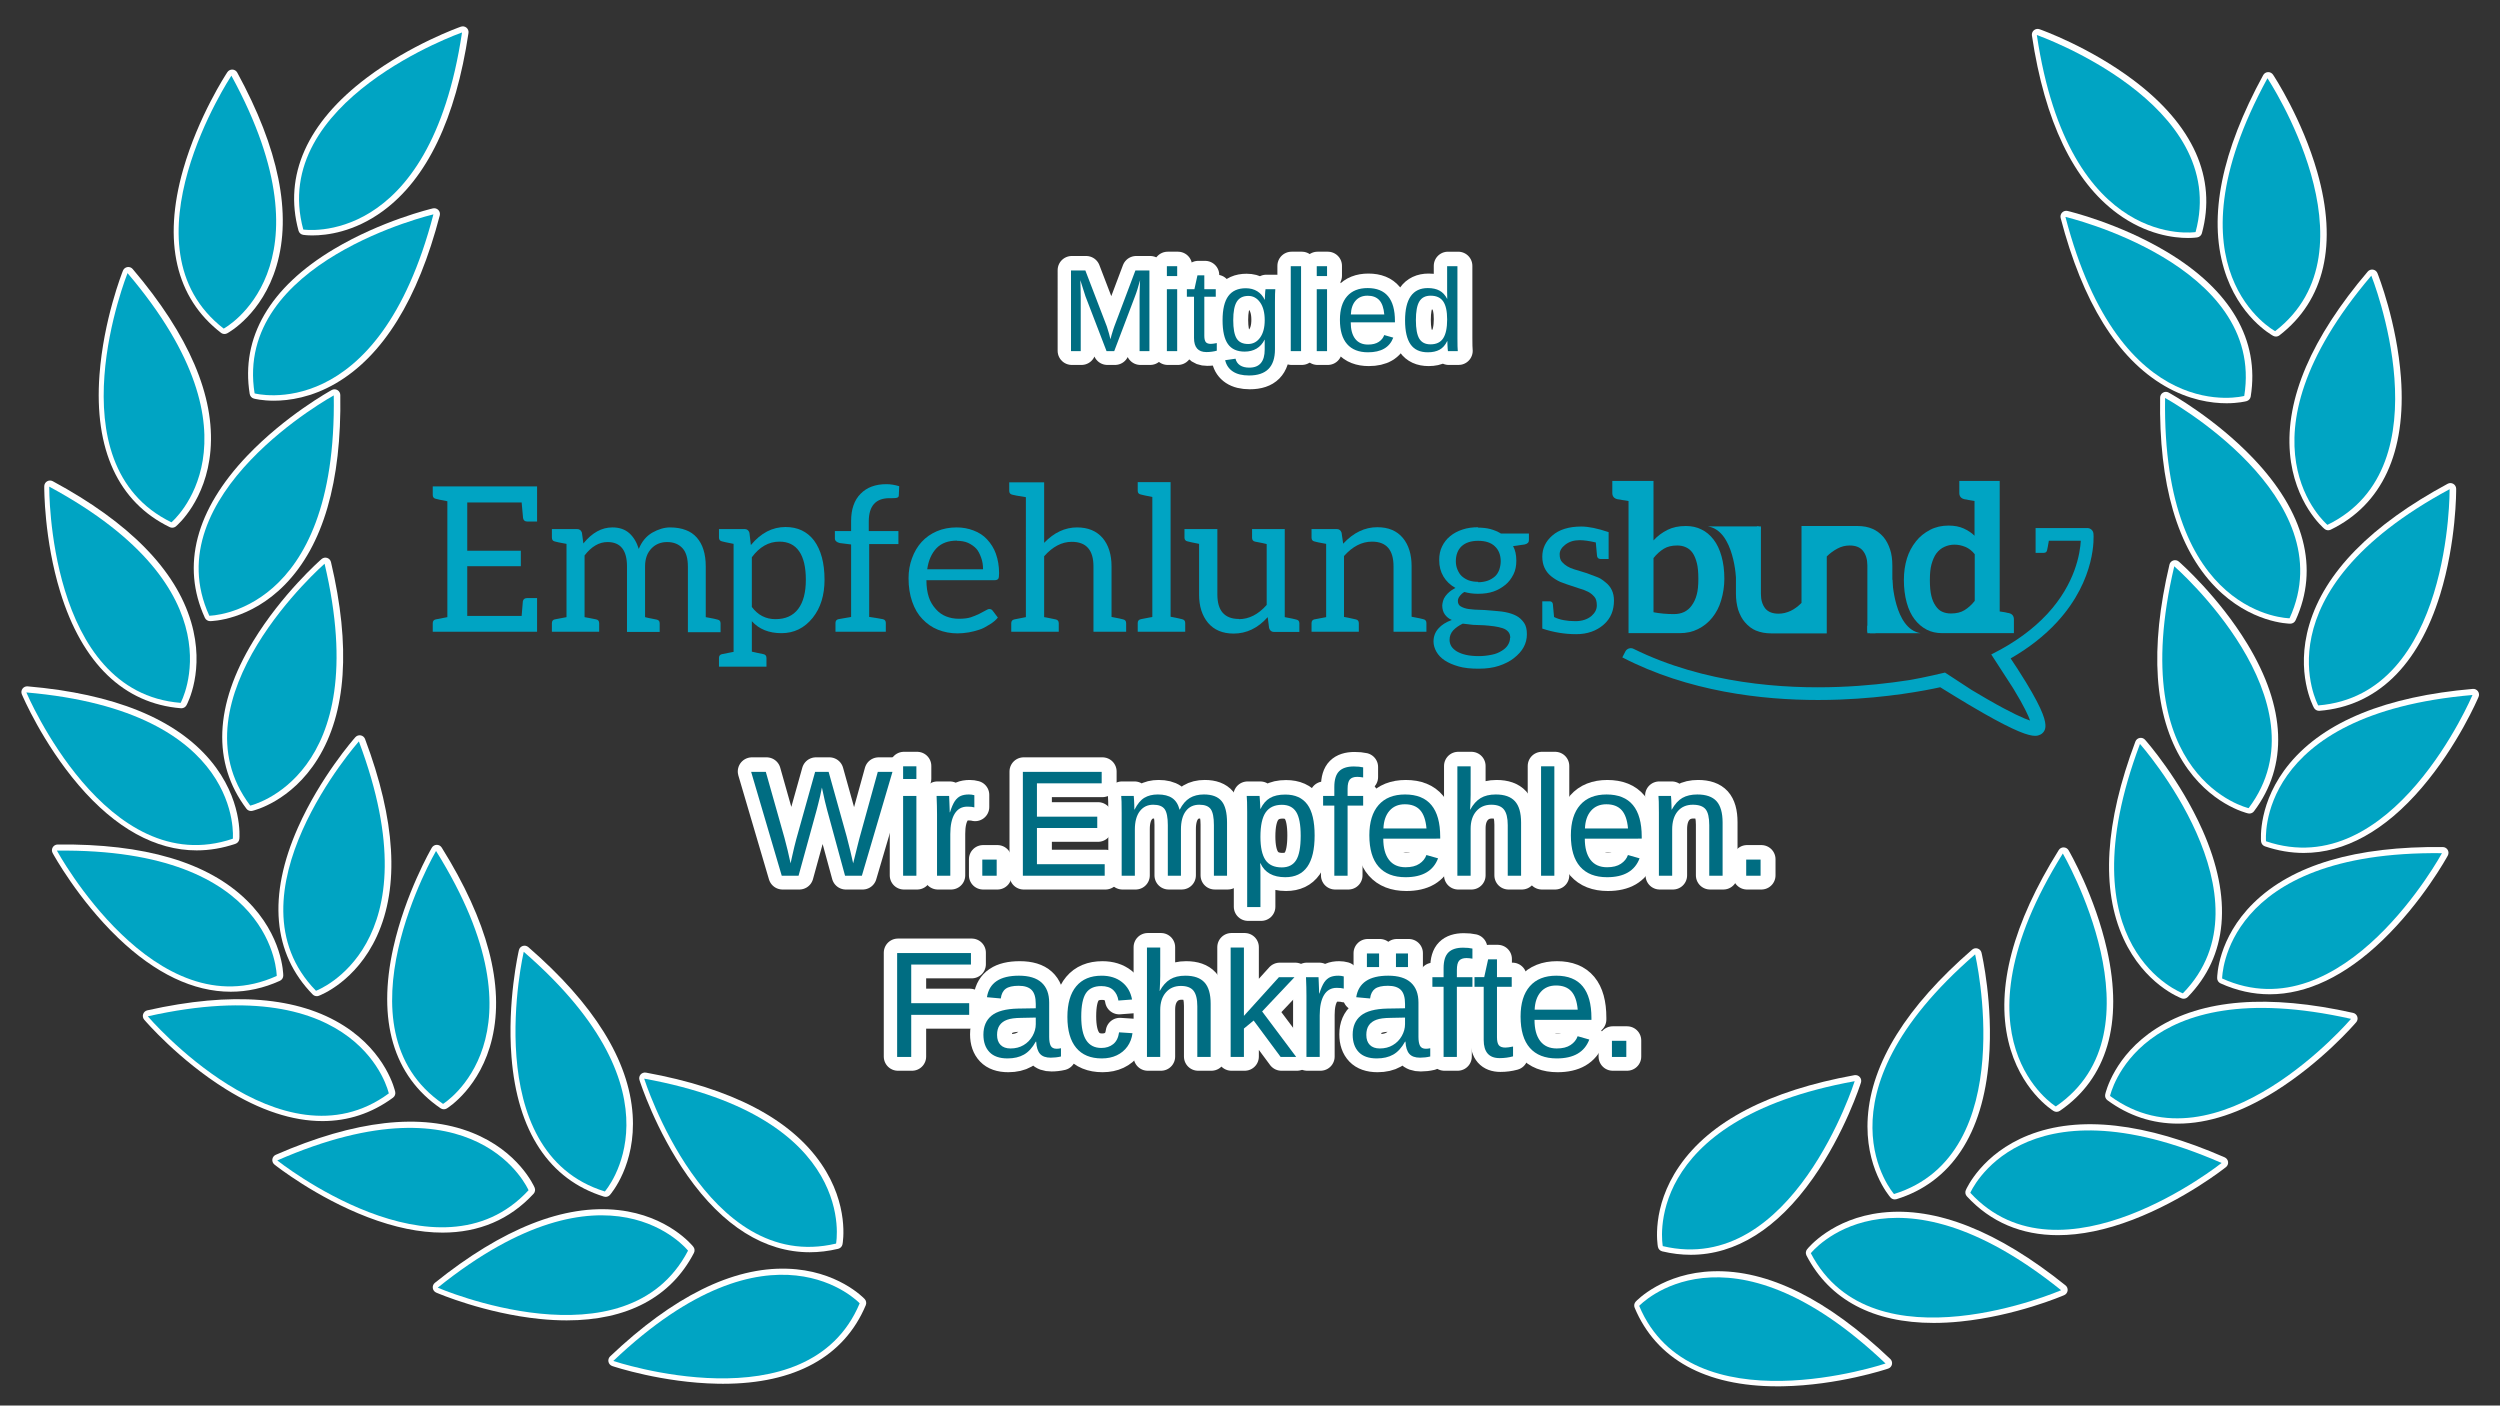 <?xml version="1.0" encoding="utf-8"?>
<!-- Generator: Adobe Illustrator 14.0.0, SVG Export Plug-In . SVG Version: 6.00 Build 43363)  -->
<!DOCTYPE svg PUBLIC "-//W3C//DTD SVG 1.1//EN" "http://www.w3.org/Graphics/SVG/1.1/DTD/svg11.dtd">
<svg version="1.1" id="Ebene_1" xmlns="http://www.w3.org/2000/svg" xmlns:xlink="http://www.w3.org/1999/xlink" x="0px" y="0px"
	 width="448.965px" height="252.414px" viewBox="0 0 448.965 252.414" enable-background="new 0 0 448.965 252.414"
	 xml:space="preserve">
<rect x="0" y="0" width="448.965" height="252.414" fill="#333333" stroke="none"/>
<g>
	<path fill="#FFFFFF" d="M79.468,221.36c-4.106,0-8.606-0.922-13.439-2.772c-9.291-3.56-16.438-9.209-16.738-9.448
		c-0.283-0.226-0.428-0.584-0.381-0.943s0.279-0.668,0.611-0.813c14.286-6.242,26.143-7.58,35.242-3.976
		c8.36,3.312,11.134,9.604,11.248,9.87c0.161,0.375,0.086,0.809-0.19,1.108C91.545,219.022,86.007,221.36,79.468,221.36z
		 M51.997,208.576c2.526,1.81,8.167,5.556,14.813,8.096c11.519,4.401,20.596,3.335,26.994-3.167
		c-0.875-1.549-3.729-5.787-9.863-8.197C75.724,202.08,64.984,203.18,51.997,208.576z"/>
	<path fill="#FFFFFF" d="M79.706,199.214c-0.204,0-0.408-0.061-0.583-0.181c-8.48-5.789-11.414-15.771-8.486-28.864
		c2.172-9.71,6.723-17.603,6.915-17.934c0.183-0.313,0.516-0.509,0.878-0.515c0.363-0.002,0.702,0.18,0.894,0.487
		c8.251,13.227,11.297,24.765,9.054,34.29c-2.061,8.752-7.883,12.411-8.13,12.563C80.081,199.163,79.894,199.214,79.706,199.214z
		 M78.503,154.831c-1.423,2.763-4.31,8.889-5.857,15.833c-2.681,12.035-0.307,20.861,7.056,26.246
		c1.406-1.09,5.184-4.53,6.676-10.949C88.378,177.362,85.729,166.896,78.503,154.831z"/>
	<path fill="#FFFFFF" d="M129.851,248.507c-0.313,0-0.627-0.003-0.944-0.009c-9.948-0.179-18.593-3.054-18.956-3.176
		c-0.344-0.116-0.602-0.403-0.68-0.758c-0.079-0.354,0.034-0.723,0.297-0.973c11.303-10.737,21.989-16.056,31.777-15.749
		c8.987,0.264,13.74,5.232,13.938,5.443c0.279,0.298,0.356,0.731,0.199,1.107C151.605,243.638,142.752,248.507,129.851,248.507z
		 M112.303,243.869c2.992,0.841,9.572,2.44,16.686,2.562c12.335,0.204,20.5-3.885,24.297-12.179
		c-1.352-1.16-5.479-4.169-12.066-4.344C132.392,229.671,122.673,234.37,112.303,243.869z"/>
	<path fill="#FFFFFF" d="M101.781,237.122c-1.545,0-3.149-0.084-4.815-0.252c-9.898-1.004-18.275-4.585-18.627-4.736
		c-0.333-0.145-0.566-0.451-0.615-0.812c-0.048-0.358,0.094-0.718,0.377-0.944c12.154-9.764,23.246-14.155,32.973-13.062
		c8.935,1.007,13.26,6.354,13.439,6.58c0.253,0.319,0.294,0.758,0.106,1.119C120.469,232.987,112.624,237.122,101.781,237.122z
		 M80.803,230.881c2.912,1.085,9.337,3.224,16.416,3.936c12.271,1.233,20.751-2.172,25.224-10.124
		c-1.25-1.266-5.114-4.608-11.665-5.328C102.001,218.4,91.925,222.273,80.803,230.881z"/>
	<path fill="#FFFFFF" d="M145.405,224.886c-8.056,0-15.561-4.676-21.945-13.751c-5.725-8.138-8.504-16.814-8.62-17.18
		c-0.109-0.346-0.029-0.724,0.21-0.995c0.239-0.271,0.604-0.397,0.961-0.334c15.338,2.79,25.924,8.296,31.465,16.363
		c5.09,7.412,3.882,14.182,3.828,14.467c-0.076,0.399-0.38,0.719-0.776,0.813C148.8,224.681,147.09,224.886,145.405,224.886z
		 M150.288,223.263h0.004H150.288z M117.4,194.997c1.087,2.911,3.678,9.168,7.777,14.983c7.104,10.079,15.233,14.257,24.169,12.432
		c0.139-1.773,0.134-6.884-3.612-12.306C140.716,202.844,131.189,197.765,117.4,194.997z"/>
	<path fill="#FFFFFF" d="M108.763,214.942c-0.102,0-0.205-0.015-0.306-0.047c-9.808-3.038-15.549-11.715-16.602-25.091
		c-0.781-9.919,1.247-18.801,1.333-19.174c0.082-0.353,0.343-0.638,0.688-0.75c0.345-0.111,0.724-0.034,0.998,0.202
		c11.777,10.215,18.082,20.346,18.74,30.11c0.604,8.971-3.884,14.181-4.075,14.398C109.34,214.818,109.056,214.942,108.763,214.942z
		 M94.862,172.832c-0.548,3.059-1.505,9.763-0.94,16.854c0.978,12.292,5.844,20.029,14.465,23.011
		c1.022-1.456,3.622-5.855,3.16-12.43C110.928,191.462,105.317,182.238,94.862,172.832z"/>
	<path fill="#FFFFFF" d="M57.912,201.33c-5.386,0-11.238-1.919-17.38-5.747c-8.444-5.263-14.385-12.169-14.634-12.461
		c-0.235-0.275-0.309-0.654-0.194-0.998s0.401-0.603,0.754-0.683c15.212-3.409,27.107-2.465,35.354,2.806
		c7.577,4.842,9.103,11.547,9.164,11.83c0.086,0.398-0.069,0.81-0.397,1.052C66.769,199.932,62.51,201.33,57.912,201.33z
		 M28.661,183.084c2.136,2.258,6.961,7.01,13.002,10.768c10.47,6.513,19.584,7.194,27.103,2.027
		c-0.563-1.687-2.56-6.392-8.123-9.924C53.191,181.223,42.438,180.259,28.661,183.084z"/>
	<path fill="#FFFFFF" d="M56.889,178.898c-0.274,0-0.542-0.108-0.74-0.311c-7.175-7.346-8.088-17.709-2.641-29.971
		c4.039-9.093,10.053-15.936,10.308-16.223c0.24-0.271,0.607-0.397,0.962-0.331c0.356,0.065,0.652,0.313,0.78,0.653
		c5.488,14.592,6.205,26.502,2.131,35.4c-3.742,8.176-10.171,10.618-10.443,10.719C57.129,178.878,57.008,178.898,56.889,178.898z
		 M64.237,135.127c-1.939,2.428-5.975,7.866-8.857,14.37c-4.996,11.273-4.405,20.395,1.755,27.123
		c1.593-0.793,5.974-3.423,8.7-9.422C69.486,159.16,68.948,148.378,64.237,135.127z"/>
	<path fill="#FFFFFF" d="M45.08,145.645c-0.32,0-0.628-0.149-0.826-0.412c-6.18-8.2-5.763-18.596,1.203-30.063
		c5.167-8.503,12.004-14.522,12.293-14.774c0.273-0.238,0.65-0.317,0.996-0.206c0.345,0.11,0.607,0.394,0.691,0.747
		c3.582,15.173,2.773,27.078-2.403,35.384c-4.755,7.631-11.442,9.233-11.725,9.298C45.233,145.636,45.156,145.645,45.08,145.645z
		 M57.82,103.159c-2.233,2.16-6.93,7.04-10.618,13.123c-6.394,10.544-6.971,19.665-1.72,27.125c1.681-0.583,6.362-2.633,9.831-8.235
		C59.961,127.666,60.802,116.903,57.82,103.159z"/>
	<path fill="#FFFFFF" d="M41.435,178.101c-6.693,0-13.561-3.262-20.247-9.69c-7.171-6.896-11.555-14.884-11.738-15.22
		c-0.173-0.318-0.167-0.705,0.017-1.018c0.183-0.313,0.517-0.507,0.88-0.511c15.593-0.177,27.03,3.199,34.008,10.063
		c6.41,6.305,6.516,13.18,6.517,13.47c0.001,0.407-0.236,0.778-0.607,0.946C47.378,177.45,44.423,178.101,41.435,178.101z
		 M12.162,153.725c1.622,2.65,5.359,8.299,10.491,13.225c8.896,8.54,17.671,11.092,26.097,7.595
		c-0.203-1.768-1.182-6.783-5.893-11.391C36.546,156.981,26.224,153.813,12.162,153.725z"/>
	<path fill="#FFFFFF" d="M35.319,152.718c-7.358,0-14.581-3.967-21.208-11.729c-6.46-7.565-10.039-15.944-10.188-16.297
		c-0.141-0.334-0.097-0.718,0.116-1.011s0.565-0.456,0.926-0.423c15.532,1.344,26.586,5.835,32.857,13.35
		c5.761,6.903,5.191,13.757,5.164,14.044c-0.038,0.406-0.311,0.752-0.697,0.884C39.962,152.325,37.633,152.718,35.319,152.718z
		 M6.569,125.489c1.354,2.797,4.519,8.783,9.144,14.19c8.015,9.371,16.499,12.77,25.226,10.117
		c-0.028-1.779-0.511-6.866-4.747-11.913C30.516,131.121,20.556,126.955,6.569,125.489z M41.956,150.556h0.004H41.956z"/>
	<path fill="#FFFFFF" d="M32.581,127.195c-0.027,0-0.055-0.001-0.083-0.003c-10.234-0.828-17.729-8.045-21.672-20.869
		c-2.924-9.51-2.882-18.62-2.879-19.004c0.003-0.362,0.196-0.697,0.508-0.882c0.312-0.184,0.698-0.192,1.017-0.02
		c13.721,7.401,22.083,15.914,24.854,25.301c2.546,8.623-0.699,14.687-0.838,14.94C33.305,126.992,32.957,127.195,32.581,127.195z
		 M10.059,89.103c0.132,3.104,0.66,9.857,2.757,16.655c3.634,11.783,10.069,18.273,19.133,19.304
		c0.681-1.644,2.258-6.504,0.375-12.819C29.8,103.782,22.314,96.004,10.059,89.103z"/>
	<path fill="#FFFFFF" d="M30.928,94.769c-0.154,0-0.309-0.034-0.452-0.104c-9.235-4.488-13.597-13.934-12.613-27.314
		c0.729-9.923,4.078-18.396,4.22-18.752c0.134-0.336,0.436-0.578,0.793-0.637c0.357-0.06,0.72,0.074,0.955,0.351
		c10.096,11.88,14.795,22.848,13.968,32.6c-0.76,8.96-5.985,13.43-6.207,13.616C31.402,94.688,31.166,94.769,30.928,94.769z
		 M23.403,51.028c-1.004,2.939-2.965,9.422-3.48,16.518c-0.893,12.299,2.746,20.684,10.817,24.935
		c1.231-1.284,4.466-5.239,5.004-11.808C36.465,71.874,32.314,61.907,23.403,51.028z"/>
	<path fill="#FFFFFF" d="M37.73,111.547c-0.404,0-0.771-0.235-0.94-0.603c-4.279-9.335-1.645-19.399,7.618-29.106
		c6.868-7.198,14.837-11.613,15.173-11.798c0.318-0.175,0.704-0.17,1.018,0.013c0.313,0.183,0.509,0.515,0.514,0.877
		c0.247,15.589-3.093,27.043-9.929,34.048c-6.28,6.435-13.155,6.567-13.444,6.569C37.736,111.547,37.733,111.547,37.73,111.547z
		 M59.057,72.755c-2.644,1.632-8.277,5.391-13.184,10.543c-8.505,8.929-11.023,17.715-7.492,26.126
		c1.767-0.209,6.778-1.208,11.367-5.938C55.896,97.151,59.025,86.818,59.057,72.755z"/>
	<path fill="#FFFFFF" d="M49.187,71.961c-2.124,0-3.468-0.346-3.591-0.378c-0.393-0.106-0.688-0.433-0.753-0.836
		c-1.628-10.138,3.601-19.132,15.12-26.01c8.543-5.101,17.402-7.225,17.775-7.313c0.353-0.083,0.723,0.024,0.977,0.284
		c0.253,0.259,0.352,0.632,0.261,0.982c-3.929,15.087-10.21,25.232-18.669,30.154C55.937,71.39,51.917,71.961,49.187,71.961z
		 M46.783,69.708c1.758,0.272,6.854,0.648,12.541-2.683c7.618-4.461,13.395-13.582,17.185-27.125
		c-2.984,0.866-9.417,2.982-15.522,6.635C50.404,52.866,45.629,60.659,46.783,69.708z"/>
	<path fill="#FFFFFF" d="M40.315,59.981c-0.224,0-0.447-0.072-0.632-0.215c-8.129-6.273-10.479-16.408-6.795-29.31
		c2.731-9.566,7.733-17.183,7.945-17.501c0.2-0.303,0.543-0.474,0.906-0.463c0.362,0.016,0.69,0.22,0.864,0.537
		c7.469,13.685,9.84,25.379,7.047,34.759c-2.566,8.617-8.591,11.933-8.846,12.069C40.651,59.941,40.483,59.981,40.315,59.981z
		 M41.632,15.603c-1.582,2.675-4.819,8.623-6.767,15.465c-3.375,11.86-1.518,20.81,5.52,26.613
		c1.467-1.007,5.438-4.222,7.301-10.543C50.182,38.669,48.145,28.066,41.632,15.603z"/>
	<path fill="#FFFFFF" d="M56.114,42.278c-0.985,0-1.586-0.088-1.667-0.102c-0.403-0.063-0.731-0.355-0.838-0.749
		c-2.698-9.907,1.543-19.407,12.265-27.474c7.951-5.98,16.534-9.036,16.895-9.163c0.342-0.119,0.722-0.053,1.001,0.178
		c0.28,0.231,0.418,0.592,0.365,0.95c-2.3,15.42-7.465,26.176-15.352,31.971C63.586,41.709,58.614,42.278,56.114,42.278z
		 M55.427,40.188c1.778,0.08,6.884-0.086,12.184-4.003c7.1-5.248,11.872-14.933,14.198-28.803c-2.875,1.18-9.045,3.97-14.727,8.252
		C57.234,23.056,53.316,31.313,55.427,40.188z"/>
</g>
<g>
	<path fill="#FFFFFF" d="M319.19,248.965c-12.902,0-21.754-4.867-25.631-14.113c-0.158-0.376-0.08-0.809,0.198-1.106
		c0.198-0.212,4.951-5.181,13.938-5.444c9.785-0.297,20.475,5.012,31.776,15.75c0.263,0.249,0.376,0.618,0.298,0.973
		c-0.078,0.354-0.336,0.642-0.68,0.757c-0.363,0.122-9.008,2.997-18.956,3.176C319.817,248.962,319.502,248.965,319.19,248.965z
		 M295.754,234.71c3.799,8.294,11.969,12.394,24.299,12.179c7.112-0.122,13.693-1.721,16.685-2.561
		c-10.37-9.5-20.097-14.196-28.917-13.962C301.235,230.541,297.108,233.55,295.754,234.71z"/>
	<path fill="#FFFFFF" d="M347.259,237.58c-10.843,0-18.687-4.134-22.838-12.105c-0.188-0.362-0.147-0.8,0.106-1.12
		c0.18-0.227,4.504-5.573,13.439-6.58c9.727-1.098,20.818,3.298,32.973,13.062c0.282,0.227,0.426,0.585,0.377,0.944
		s-0.282,0.668-0.615,0.811c-0.352,0.152-8.729,3.734-18.627,4.736C350.411,237.497,348.804,237.58,347.259,237.58z
		 M326.598,225.151c4.473,7.95,12.955,11.359,25.224,10.123c7.079-0.711,13.504-2.85,16.416-3.936
		c-11.122-8.607-21.2-12.481-29.976-11.517C331.713,220.542,327.85,223.884,326.598,225.151z"/>
	<path fill="#FFFFFF" d="M303.635,225.344c-1.686,0-3.395-0.205-5.122-0.617c-0.397-0.095-0.7-0.413-0.776-0.813
		c-0.054-0.284-1.262-7.054,3.828-14.466c5.541-8.067,16.127-13.573,31.465-16.363c0.356-0.063,0.721,0.063,0.961,0.334
		c0.24,0.272,0.319,0.649,0.211,0.996c-0.116,0.364-2.896,9.041-8.621,17.178C319.197,220.667,311.69,225.344,303.635,225.344z
		 M299.694,222.87c8.938,1.826,17.066-2.353,24.17-12.432c4.098-5.815,6.689-12.072,7.776-14.982
		c-13.788,2.767-23.315,7.846-28.333,15.109C299.561,215.985,299.555,221.095,299.694,222.87z"/>
	<path fill="#FFFFFF" d="M340.278,215.4c-0.293,0-0.577-0.124-0.776-0.351c-0.192-0.217-4.681-5.428-4.075-14.398
		c0.658-9.765,6.963-19.896,18.74-30.109c0.273-0.238,0.65-0.315,0.997-0.202c0.345,0.111,0.605,0.396,0.688,0.749
		c0.087,0.374,2.114,9.255,1.334,19.175c-1.053,13.375-6.794,22.051-16.601,25.091C340.483,215.386,340.379,215.4,340.278,215.4z
		 M354.178,173.29c-10.48,9.43-16.094,18.676-16.688,27.5c-0.442,6.574,2.14,10.923,3.161,12.366
		c8.624-2.98,13.49-10.718,14.469-23.012C355.684,183.053,354.727,176.349,354.178,173.29z"/>
	<path fill="#FFFFFF" d="M369.573,221.818c-6.54,0-12.076-2.337-16.353-6.974c-0.276-0.3-0.351-0.733-0.19-1.108
		c0.114-0.267,2.889-6.559,11.248-9.87c9.099-3.604,20.956-2.267,35.242,3.975c0.332,0.146,0.564,0.454,0.611,0.813
		s-0.098,0.718-0.381,0.943c-0.301,0.239-7.447,5.889-16.738,9.448C378.18,220.896,373.678,221.818,369.573,221.818z
		 M355.237,213.963c6.397,6.502,15.475,7.568,26.994,3.167c6.645-2.54,12.287-6.286,14.813-8.096
		c-12.986-5.396-23.727-6.496-31.943-3.268C358.967,208.175,356.113,212.411,355.237,213.963z"/>
	<path fill="#FFFFFF" d="M391.129,201.788c-4.6,0-8.857-1.398-12.666-4.201c-0.329-0.241-0.484-0.653-0.398-1.052
		c0.061-0.283,1.588-6.988,9.164-11.83c8.247-5.27,20.143-6.214,35.354-2.805c0.354,0.079,0.64,0.338,0.755,0.682
		s0.041,0.723-0.195,0.999c-0.248,0.291-6.189,7.197-14.633,12.46C402.368,199.869,396.514,201.788,391.129,201.788z
		 M380.275,196.337c15.851,10.867,35.159-7.591,40.102-12.795c-13.774-2.826-24.527-1.861-31.979,2.872
		C382.836,189.945,380.839,194.647,380.275,196.337z"/>
	<path fill="#FFFFFF" d="M369.334,199.672c-0.188,0-0.374-0.051-0.541-0.153c-0.246-0.151-6.068-3.811-8.13-12.563
		c-2.243-9.525,0.802-21.063,9.054-34.29c0.191-0.308,0.53-0.502,0.894-0.486c0.362,0.005,0.696,0.2,0.878,0.514
		c0.193,0.332,4.744,8.224,6.915,17.934c2.929,13.094-0.007,23.075-8.485,28.864C369.743,199.611,369.539,199.672,369.334,199.672z
		 M370.538,155.289c-7.226,12.065-9.875,22.532-7.875,31.131c1.492,6.417,5.269,9.856,6.676,10.949
		c7.363-5.386,9.737-14.212,7.057-26.247C374.848,164.178,371.961,158.052,370.538,155.289z"/>
	<path fill="#FFFFFF" d="M392.153,179.357c-0.12,0-0.24-0.021-0.357-0.063c-0.271-0.101-6.7-2.543-10.443-10.718
		c-4.073-8.899-3.356-20.81,2.131-35.401c0.128-0.34,0.424-0.588,0.781-0.653s0.722,0.061,0.961,0.332
		c0.255,0.286,6.27,7.13,10.309,16.222c5.447,12.262,4.533,22.625-2.642,29.971C392.694,179.248,392.426,179.357,392.153,179.357z
		 M384.804,135.585c-4.712,13.251-5.25,24.033-1.598,32.07c2.726,5.999,7.104,8.629,8.7,9.423c6.16-6.729,6.751-15.85,1.755-27.123
		C390.779,143.451,386.743,138.013,384.804,135.585z"/>
	<path fill="#FFFFFF" d="M403.961,146.103c-0.076,0-0.154-0.009-0.23-0.026c-0.282-0.064-6.97-1.666-11.725-9.298
		c-5.176-8.306-5.984-20.211-2.402-35.384c0.082-0.354,0.346-0.636,0.689-0.747c0.347-0.11,0.725-0.032,0.997,0.206
		c0.288,0.252,7.127,6.271,12.293,14.774c6.967,11.467,7.383,21.862,1.204,30.063C404.588,145.953,404.282,146.103,403.961,146.103z
		 M391.221,103.617c-2.982,13.743-2.141,24.507,2.507,32.013c3.468,5.602,8.147,7.65,9.831,8.234
		c5.25-7.459,4.674-16.58-1.721-27.124C398.15,110.657,393.454,105.777,391.221,103.617z"/>
	<path fill="#FFFFFF" d="M407.606,178.56c-2.989,0-5.942-0.65-8.829-1.96c-0.371-0.168-0.608-0.539-0.606-0.946
		c0.001-0.29,0.105-7.166,6.517-13.471c6.978-6.862,18.42-10.243,34.008-10.063c0.362,0.005,0.696,0.198,0.88,0.512
		c0.184,0.313,0.189,0.698,0.017,1.017c-0.183,0.337-4.567,8.324-11.738,15.22C421.167,175.297,414.298,178.56,407.606,178.56z
		 M400.288,175.001c17.758,7.353,32.83-14.703,36.588-20.817c-14.097,0.088-24.433,3.271-30.738,9.474
		C401.44,168.277,400.483,173.242,400.288,175.001z"/>
	<path fill="#FFFFFF" d="M413.721,153.177c-2.314,0-4.643-0.394-6.969-1.185c-0.387-0.131-0.658-0.477-0.697-0.882
		c-0.027-0.288-0.596-7.142,5.164-14.045c6.271-7.514,17.326-12.006,32.857-13.349c0.359-0.034,0.713,0.129,0.926,0.422
		s0.257,0.677,0.115,1.011c-0.148,0.353-3.727,8.73-10.188,16.298C428.303,149.208,421.079,153.177,413.721,153.177z
		 M408.102,150.255c8.727,2.653,17.211-0.747,25.227-10.117c4.623-5.407,7.789-11.394,9.143-14.19
		c-13.986,1.467-23.946,5.632-29.622,12.395C408.614,143.388,408.129,148.473,408.102,150.255z"/>
	<path fill="#FFFFFF" d="M416.459,127.653c-0.375,0-0.724-0.203-0.906-0.536c-0.14-0.254-3.384-6.317-0.838-14.94
		c2.771-9.387,11.133-17.898,24.854-25.3c0.318-0.173,0.705-0.165,1.018,0.02c0.312,0.185,0.504,0.52,0.508,0.882
		c0.003,0.383,0.045,9.493-2.879,19.003c-3.943,12.824-11.438,20.041-21.672,20.869
		C416.514,127.652,416.487,127.653,416.459,127.653z M438.981,89.562c-12.254,6.9-19.74,14.68-22.264,23.139
		c-1.883,6.313-0.308,11.173,0.375,12.819c9.063-1.03,15.498-7.521,19.133-19.304C438.322,99.418,438.85,92.666,438.981,89.562z"/>
	<path fill="#FFFFFF" d="M418.113,95.228c-0.238,0-0.474-0.082-0.664-0.241c-0.222-0.187-5.446-4.657-6.207-13.616
		c-0.827-9.752,3.872-20.72,13.968-32.599c0.235-0.276,0.598-0.41,0.955-0.351c0.357,0.058,0.659,0.3,0.793,0.637
		c0.143,0.355,3.491,8.828,4.221,18.751c0.982,13.381-3.379,22.826-12.613,27.314C418.421,95.192,418.266,95.228,418.113,95.228z
		 M425.637,51.486c-8.911,10.88-13.062,20.847-12.34,29.645c0.539,6.566,3.771,10.521,5.005,11.808
		c8.071-4.251,11.71-12.636,10.815-24.934C428.603,60.909,426.642,54.426,425.637,51.486z"/>
	<path fill="#FFFFFF" d="M411.311,112.005c-0.004,0-0.006,0-0.01,0c-0.289-0.003-7.164-0.135-13.444-6.569
		c-6.835-7.004-10.177-18.459-9.929-34.048c0.006-0.361,0.201-0.694,0.514-0.877c0.314-0.183,0.699-0.188,1.018-0.013
		c0.336,0.185,8.306,4.6,15.174,11.798c9.262,9.707,11.896,19.771,7.617,29.105C412.083,111.77,411.715,112.005,411.311,112.005z
		 M389.983,73.213c0.033,14.063,3.162,24.396,9.309,30.731c4.59,4.729,9.6,5.728,11.368,5.938c3.53-8.411,1.013-17.197-7.493-26.126
		C398.26,78.604,392.627,74.845,389.983,73.213z"/>
	<path fill="#FFFFFF" d="M399.854,72.42c-2.73,0-6.75-0.572-11.121-3.115c-8.459-4.923-14.74-15.068-18.669-30.154
		c-0.091-0.352,0.008-0.724,0.261-0.983c0.254-0.26,0.625-0.366,0.978-0.284c0.372,0.088,9.232,2.212,17.774,7.313
		c11.52,6.878,16.748,15.872,15.121,26.011c-0.064,0.402-0.359,0.729-0.754,0.835C403.323,72.074,401.978,72.42,399.854,72.42z
		 M403.176,71.042h0.004H403.176z M372.533,40.358c3.8,13.577,9.596,22.71,17.24,27.158c5.694,3.313,10.737,2.93,12.484,2.653
		c1.155-9.051-3.62-16.845-14.202-23.177C381.95,43.341,375.517,41.225,372.533,40.358z"/>
	<path fill="#FFFFFF" d="M408.725,60.439c-0.168,0-0.335-0.04-0.488-0.122c-0.256-0.138-6.28-3.452-8.847-12.07
		c-2.793-9.38-0.422-21.074,7.048-34.758c0.174-0.318,0.501-0.522,0.863-0.538c0.359-0.015,0.705,0.161,0.906,0.463
		c0.211,0.319,5.213,7.935,7.945,17.501c3.684,12.901,1.334,23.036-6.795,29.31C409.172,60.367,408.95,60.439,408.725,60.439z
		 M407.409,16.061c-6.513,12.464-8.55,23.066-6.055,31.535c1.863,6.319,5.833,9.534,7.302,10.543
		c7.038-5.804,8.896-14.753,5.52-26.613C412.228,24.684,408.99,18.735,407.409,16.061z"/>
	<path fill="#FFFFFF" d="M392.926,42.737c-2.5,0-7.471-0.569-12.669-4.39c-7.888-5.795-13.052-16.552-15.352-31.971
		c-0.054-0.358,0.085-0.719,0.364-0.95c0.279-0.23,0.66-0.298,1.002-0.178c0.361,0.127,8.944,3.183,16.895,9.164
		c10.723,8.065,14.963,17.565,12.266,27.473c-0.107,0.394-0.436,0.687-0.838,0.75C394.512,42.648,393.911,42.737,392.926,42.737z
		 M394.433,41.614h0.005H394.433z M367.231,7.842c2.327,13.869,7.1,23.554,14.199,28.801c5.297,3.916,10.4,4.086,12.184,4.003
		c2.11-8.874-1.807-17.132-11.654-24.553C376.278,11.811,370.106,9.021,367.231,7.842z"/>
</g>
<g>
	
		<path fill="none" stroke="#FFFFFF" stroke-width="5.081" stroke-linecap="round" stroke-linejoin="round" stroke-miterlimit="10" d="
		M146.794,145.42l-3.244,11.785h-3.019l-5.496-18.658h2.636l3.35,11.853c0.203,0.741,0.396,1.494,0.576,2.257
		c0.181,0.765,0.355,1.539,0.523,2.324c0.07-0.326,0.165-0.757,0.285-1.291c0.119-0.534,0.245-1.079,0.377-1.635
		c0.133-0.557,0.252-1.024,0.358-1.404l3.39-12.104h2.423l3.244,11.613c0.247,0.945,0.468,1.821,0.662,2.629
		c0.194,0.808,0.362,1.538,0.503,2.191c0.132-0.521,0.271-1.083,0.417-1.688c0.146-0.604,0.282-1.156,0.411-1.655
		c0.128-0.498,0.218-0.854,0.271-1.065l3.324-12.024h2.635l-5.496,18.658h-3.019l-3.231-11.852c-0.106-0.37-0.236-0.887-0.391-1.549
		c-0.155-0.662-0.333-1.475-0.537-2.438c-0.08,0.469-0.183,0.975-0.311,1.517c-0.128,0.543-0.252,1.044-0.371,1.503
		S146.856,145.19,146.794,145.42z"/>
	
		<path fill="none" stroke="#FFFFFF" stroke-width="5.081" stroke-linecap="round" stroke-linejoin="round" stroke-miterlimit="10" d="
		M164.711,137.554v2.278h-2.384v-2.278H164.711z M164.711,142.877v14.328h-2.384v-14.328H164.711z"/>
	
		<path fill="none" stroke="#FFFFFF" stroke-width="5.081" stroke-linecap="round" stroke-linejoin="round" stroke-miterlimit="10" d="
		M170.802,149.736v7.469h-2.383v-10.991c0-0.503-0.007-1.032-0.02-1.588c-0.013-0.557-0.033-1.14-0.06-1.749h2.251
		c0.018,0.407,0.033,0.773,0.046,1.1s0.024,0.611,0.033,0.854c0.009,0.242,0.016,0.445,0.02,0.608
		c0.004,0.164,0.007,0.285,0.007,0.364h0.053c0.265-0.865,0.556-1.536,0.874-2.013c0.31-0.441,0.663-0.748,1.06-0.92
		c0.397-0.172,0.887-0.258,1.47-0.258c0.327,0,0.649,0.043,0.967,0.132v2.185c-0.3-0.088-0.724-0.132-1.271-0.132
		c-0.989,0-1.744,0.426-2.264,1.277C171.063,146.927,170.802,148.147,170.802,149.736z"/>
	
		<path fill="none" stroke="#FFFFFF" stroke-width="5.081" stroke-linecap="round" stroke-linejoin="round" stroke-miterlimit="10" d="
		M179.131,154.305v2.9h-2.582v-2.9H179.131z"/>
	
		<path fill="none" stroke="#FFFFFF" stroke-width="5.081" stroke-linecap="round" stroke-linejoin="round" stroke-miterlimit="10" d="
		M198.531,155.14v2.065h-14.698v-18.658h14.155v2.066h-11.626v5.985h10.833v2.039h-10.833v6.502H198.531z"/>
	
		<path fill="none" stroke="#FFFFFF" stroke-width="5.081" stroke-linecap="round" stroke-linejoin="round" stroke-miterlimit="10" d="
		M203.947,148.902v8.303h-2.37v-11.269c0-0.839-0.007-1.512-0.02-2.02s-0.033-0.854-0.06-1.04h2.251
		c0.018,0.194,0.035,0.434,0.053,0.716c0.017,0.282,0.031,0.575,0.04,0.88s0.013,0.59,0.013,0.854h0.04
		c0.512-1.015,1.099-1.722,1.762-2.119c0.662-0.397,1.469-0.595,2.423-0.595c1.086,0,1.944,0.216,2.576,0.648
		c0.631,0.433,1.07,1.121,1.318,2.065h0.04c0.494-0.962,1.092-1.655,1.794-2.079s1.552-0.635,2.549-0.635
		c1.448,0,2.5,0.392,3.158,1.178s0.986,2.074,0.986,3.866v9.548h-2.357v-9.084c0-1.386-0.19-2.344-0.569-2.873
		c-0.379-0.53-1.064-0.795-2.053-0.795c-1.042,0-1.852,0.387-2.43,1.158c-0.578,0.772-0.867,1.869-0.867,3.291v8.303h-2.357v-9.084
		c0-1.386-0.19-2.344-0.569-2.873c-0.38-0.53-1.064-0.795-2.052-0.795c-1.016,0-1.819,0.389-2.41,1.165
		C204.242,146.396,203.947,147.49,203.947,148.902z"/>
	
		<path fill="none" stroke="#FFFFFF" stroke-width="5.081" stroke-linecap="round" stroke-linejoin="round" stroke-miterlimit="10" d="
		M236.231,149.976c0,2.498-0.439,4.371-1.318,5.62c-0.878,1.25-2.195,1.875-3.952,1.875c-2.207,0-3.69-0.83-4.449-2.49h-0.066
		c0.035,0.062,0.054,0.813,0.054,2.251v5.602h-2.384v-17.029c0-0.732-0.007-1.344-0.02-1.834c-0.014-0.49-0.033-0.854-0.06-1.093
		h2.304c0.01,0.036,0.025,0.208,0.047,0.517c0.021,0.31,0.042,0.643,0.06,1s0.026,0.62,0.026,0.788h0.053
		c0.424-0.883,0.984-1.529,1.682-1.939c0.697-0.411,1.615-0.616,2.755-0.616c1.766,0,3.085,0.592,3.959,1.774
		S236.231,147.441,236.231,149.976z M233.728,150.028c0-1.995-0.27-3.421-0.808-4.277c-0.539-0.856-1.395-1.284-2.568-1.284
		c-1.307,0-2.276,0.452-2.907,1.356c-0.632,0.905-0.946,2.369-0.946,4.391c0,1.88,0.299,3.266,0.9,4.157
		c0.6,0.893,1.576,1.338,2.926,1.338c1.184,0,2.046-0.435,2.589-1.305C233.457,153.535,233.728,152.076,233.728,150.028z"/>
	
		<path fill="none" stroke="#FFFFFF" stroke-width="5.081" stroke-linecap="round" stroke-linejoin="round" stroke-miterlimit="10" d="
		M242.149,144.612v12.593h-2.383v-12.593h-2.013v-1.735h2.013v-1.615c0-1.307,0.287-2.246,0.86-2.82
		c0.574-0.574,1.452-0.86,2.636-0.86c0.662,0,1.223,0.053,1.682,0.158v1.814c-0.424-0.07-0.777-0.106-1.06-0.106
		c-0.608,0-1.051,0.155-1.324,0.464c-0.274,0.31-0.411,0.87-0.411,1.682v1.284h2.795v1.735H242.149z"/>
	
		<path fill="none" stroke="#FFFFFF" stroke-width="5.081" stroke-linecap="round" stroke-linejoin="round" stroke-miterlimit="10" d="
		M248.559,150.545c0,1.642,0.34,2.908,1.02,3.8s1.673,1.338,2.979,1.338c1.033,0,1.861-0.208,2.484-0.622
		c0.621-0.415,1.043-0.94,1.264-1.576l2.092,0.596c-0.855,2.26-2.803,3.391-5.84,3.391c-2.117,0-3.732-0.632-4.84-1.895
		c-1.107-1.262-1.661-3.138-1.661-5.628c0-2.365,0.554-4.18,1.661-5.442c1.107-1.262,2.691-1.893,4.748-1.893
		c2.109,0,3.689,0.635,4.74,1.906s1.576,3.174,1.576,5.707v0.318H248.559z M256.319,148.717c-0.133-1.51-0.517-2.61-1.152-3.304
		s-1.549-1.039-2.741-1.039c-1.156,0-2.072,0.386-2.747,1.158c-0.676,0.772-1.04,1.834-1.093,3.185H256.319z"/>
	
		<path fill="none" stroke="#FFFFFF" stroke-width="5.081" stroke-linecap="round" stroke-linejoin="round" stroke-miterlimit="10" d="
		M264.184,145.327c0.512-0.936,1.128-1.622,1.848-2.06c0.719-0.437,1.631-0.654,2.734-0.654c1.554,0,2.699,0.403,3.437,1.211
		s1.105,2.086,1.105,3.833v9.548h-2.397v-9.084c0-1.298-0.227-2.233-0.682-2.808c-0.455-0.573-1.211-0.86-2.271-0.86
		c-1.121,0-2.019,0.389-2.694,1.165c-0.675,0.777-1.013,1.823-1.013,3.139v8.448h-2.384v-19.651h2.384v5.112
		c0,0.353-0.009,0.726-0.026,1.119c-0.019,0.392-0.033,0.732-0.047,1.02c-0.013,0.286-0.024,0.461-0.032,0.522H264.184z"/>
	
		<path fill="none" stroke="#FFFFFF" stroke-width="5.081" stroke-linecap="round" stroke-linejoin="round" stroke-miterlimit="10" d="
		M279.28,137.554v19.651h-2.383v-19.651H279.28z"/>
	
		<path fill="none" stroke="#FFFFFF" stroke-width="5.081" stroke-linecap="round" stroke-linejoin="round" stroke-miterlimit="10" d="
		M284.749,150.545c0,1.642,0.34,2.908,1.02,3.8s1.674,1.338,2.979,1.338c1.033,0,1.86-0.208,2.483-0.622
		c0.622-0.415,1.043-0.94,1.265-1.576l2.093,0.596c-0.857,2.26-2.804,3.391-5.841,3.391c-2.118,0-3.731-0.632-4.84-1.895
		c-1.107-1.262-1.661-3.138-1.661-5.628c0-2.365,0.554-4.18,1.661-5.442c1.108-1.262,2.69-1.893,4.747-1.893
		c2.11,0,3.69,0.635,4.741,1.906c1.05,1.271,1.576,3.174,1.576,5.707v0.318H284.749z M292.508,148.717
		c-0.133-1.51-0.516-2.61-1.152-3.304c-0.635-0.693-1.549-1.039-2.74-1.039c-1.156,0-2.072,0.386-2.748,1.158
		s-1.039,1.834-1.092,3.185H292.508z"/>
	
		<path fill="none" stroke="#FFFFFF" stroke-width="5.081" stroke-linecap="round" stroke-linejoin="round" stroke-miterlimit="10" d="
		M300.44,148.902v8.303h-2.383v-11.269c0-0.839-0.007-1.512-0.02-2.02c-0.014-0.508-0.033-0.854-0.061-1.04h2.252
		c0.018,0.169,0.033,0.38,0.046,0.637c0.013,0.256,0.024,0.538,0.033,0.847c0.009,0.31,0.018,0.631,0.026,0.967h0.039
		c0.548-0.988,1.182-1.688,1.9-2.099c0.72-0.41,1.613-0.615,2.682-0.615c1.572,0,2.722,0.401,3.45,1.204
		c0.728,0.804,1.093,2.084,1.093,3.84v9.548h-2.397v-9.084c0-1.368-0.22-2.321-0.662-2.86c-0.441-0.538-1.204-0.808-2.291-0.808
		c-1.147,0-2.052,0.393-2.714,1.179S300.44,147.508,300.44,148.902z"/>
	
		<path fill="none" stroke="#FFFFFF" stroke-width="5.081" stroke-linecap="round" stroke-linejoin="round" stroke-miterlimit="10" d="
		M316.318,154.305v2.9h-2.583v-2.9H316.318z"/>
	
		<path fill="none" stroke="#FFFFFF" stroke-width="5.081" stroke-linecap="round" stroke-linejoin="round" stroke-miterlimit="10" d="
		M163.784,182.188v7.562h-2.529v-18.658h13.255v2.065h-10.726v6.939h10.408v2.092H163.784z"/>
	
		<path fill="none" stroke="#FFFFFF" stroke-width="5.081" stroke-linecap="round" stroke-linejoin="round" stroke-miterlimit="10" d="
		M181.078,190.014c-1.439,0-2.521-0.38-3.244-1.139c-0.724-0.76-1.085-1.801-1.085-3.125c0-1.483,0.487-2.622,1.463-3.417
		c0.975-0.794,2.549-1.218,4.721-1.271l3.218-0.053v-0.781c0-1.165-0.247-1.999-0.742-2.502c-0.495-0.504-1.271-0.755-2.331-0.755
		c-1.068,0-1.845,0.181-2.331,0.542c-0.485,0.363-0.777,0.94-0.874,1.735l-2.49-0.226c0.406-2.577,2.322-3.866,5.748-3.866
		c1.801,0,3.156,0.412,4.065,1.237c0.909,0.826,1.364,2.021,1.364,3.582v6.172c0,0.706,0.093,1.238,0.278,1.595
		c0.186,0.358,0.539,0.537,1.059,0.537c0.248,0,0.508-0.031,0.782-0.093v1.482c-0.3,0.07-0.605,0.124-0.914,0.159
		c-0.309,0.036-0.618,0.053-0.927,0.053c-0.883,0-1.525-0.231-1.927-0.695c-0.401-0.463-0.629-1.189-0.682-2.178h-0.08
		c-0.609,1.095-1.317,1.869-2.125,2.323C183.217,189.786,182.235,190.014,181.078,190.014z M186.15,182.678l-2.608,0.053
		c-1.113,0.009-1.96,0.124-2.542,0.344c-0.583,0.213-1.029,0.539-1.338,0.98c-0.309,0.441-0.463,1.02-0.463,1.734
		c0,0.777,0.209,1.378,0.629,1.802c0.419,0.423,1.017,0.635,1.794,0.635c0.883,0,1.66-0.198,2.331-0.596
		c0.68-0.396,1.216-0.941,1.609-1.635s0.589-1.406,0.589-2.139V182.678z"/>
	
		<path fill="none" stroke="#FFFFFF" stroke-width="5.081" stroke-linecap="round" stroke-linejoin="round" stroke-miterlimit="10" d="
		M198.001,190.014c-2.004,0-3.534-0.634-4.589-1.9c-1.055-1.267-1.582-3.113-1.582-5.542c0-2.409,0.53-4.248,1.589-5.515
		c1.06-1.267,2.578-1.9,4.555-1.9c1.465,0,2.682,0.38,3.648,1.139c0.966,0.76,1.573,1.806,1.821,3.139l-2.45,0.185
		c-0.124-0.794-0.437-1.425-0.94-1.893s-1.218-0.702-2.145-0.702c-1.263,0-2.176,0.42-2.741,1.258
		c-0.565,0.839-0.848,2.251-0.848,4.237c0,1.907,0.3,3.319,0.9,4.237c0.601,0.918,1.505,1.378,2.715,1.378
		c0.848,0,1.556-0.229,2.125-0.689c0.57-0.459,0.92-1.165,1.053-2.118l2.41,0.158c-0.124,0.919-0.43,1.718-0.92,2.397
		s-1.126,1.205-1.907,1.575C199.915,189.828,199.016,190.014,198.001,190.014z"/>
	
		<path fill="none" stroke="#FFFFFF" stroke-width="5.081" stroke-linecap="round" stroke-linejoin="round" stroke-miterlimit="10" d="
		M208.436,177.871c0.512-0.937,1.128-1.622,1.847-2.06c0.72-0.438,1.631-0.655,2.734-0.655c1.554,0,2.699,0.403,3.437,1.212
		c0.737,0.808,1.105,2.085,1.105,3.833v9.548h-2.397v-9.084c0-1.298-0.227-2.233-0.682-2.808s-1.212-0.86-2.271-0.86
		c-1.121,0-2.02,0.389-2.695,1.165c-0.676,0.777-1.013,1.823-1.013,3.139v8.448h-2.383v-19.651h2.383v5.111
		c0,0.354-0.009,0.727-0.026,1.119c-0.018,0.393-0.033,0.733-0.047,1.02c-0.013,0.287-0.024,0.462-0.033,0.523H208.436z"/>
	
		<path fill="none" stroke="#FFFFFF" stroke-width="5.081" stroke-linecap="round" stroke-linejoin="round" stroke-miterlimit="10" d="
		M223.532,184.65v5.099h-2.384v-19.651h2.384v12.275l6.289-6.952h2.795l-5.813,6.157l6.118,8.171h-2.795l-4.846-6.542
		L223.532,184.65z"/>
	
		<path fill="none" stroke="#FFFFFF" stroke-width="5.081" stroke-linecap="round" stroke-linejoin="round" stroke-miterlimit="10" d="
		M237.145,182.28v7.469h-2.385v-10.991c0-0.503-0.006-1.032-0.02-1.589s-0.033-1.139-0.059-1.748h2.25
		c0.018,0.406,0.033,0.772,0.047,1.1c0.014,0.326,0.023,0.611,0.033,0.854c0.008,0.243,0.016,0.446,0.02,0.609
		c0.004,0.164,0.007,0.285,0.007,0.364h0.053c0.265-0.865,0.556-1.536,0.874-2.013c0.309-0.441,0.662-0.748,1.06-0.92
		c0.397-0.173,0.888-0.259,1.47-0.259c0.326,0,0.648,0.044,0.967,0.132v2.186c-0.301-0.088-0.725-0.133-1.271-0.133
		c-0.988,0-1.744,0.427-2.264,1.278C237.405,179.471,237.145,180.691,237.145,182.28z"/>
	
		<path fill="none" stroke="#FFFFFF" stroke-width="5.081" stroke-linecap="round" stroke-linejoin="round" stroke-miterlimit="10" d="
		M247.393,190.014c-1.438,0-2.52-0.38-3.244-1.139c-0.724-0.76-1.086-1.801-1.086-3.125c0-1.483,0.488-2.622,1.464-3.417
		c0.976-0.794,2.549-1.218,4.721-1.271l3.218-0.053v-0.781c0-1.165-0.248-1.999-0.742-2.502c-0.494-0.504-1.271-0.755-2.33-0.755
		c-1.068,0-1.846,0.181-2.33,0.542c-0.486,0.363-0.777,0.94-0.875,1.735l-2.488-0.226c0.405-2.577,2.32-3.866,5.746-3.866
		c1.801,0,3.156,0.412,4.065,1.237c0.909,0.826,1.364,2.021,1.364,3.582v6.172c0,0.706,0.092,1.238,0.277,1.595
		c0.186,0.358,0.539,0.537,1.061,0.537c0.246,0,0.507-0.031,0.781-0.093v1.482c-0.301,0.07-0.605,0.124-0.914,0.159
		c-0.31,0.036-0.618,0.053-0.928,0.053c-0.883,0-1.524-0.231-1.926-0.695c-0.402-0.463-0.63-1.189-0.683-2.178h-0.079
		c-0.609,1.095-1.318,1.869-2.125,2.323C249.532,189.786,248.549,190.014,247.393,190.014z M252.465,182.678l-2.609,0.053
		c-1.111,0.009-1.959,0.124-2.542,0.344c-0.583,0.213-1.028,0.539-1.337,0.98c-0.31,0.441-0.464,1.02-0.464,1.734
		c0,0.777,0.21,1.378,0.629,1.802c0.419,0.423,1.018,0.635,1.794,0.635c0.883,0,1.66-0.198,2.33-0.596
		c0.681-0.396,1.217-0.941,1.609-1.635s0.59-1.406,0.59-2.139V182.678z M247.803,171.17v2.437h-2.184v-2.437H247.803z
		 M252.995,171.17v2.437h-2.158v-2.437H252.995z"/>
	
		<path fill="none" stroke="#FFFFFF" stroke-width="5.081" stroke-linecap="round" stroke-linejoin="round" stroke-miterlimit="10" d="
		M261.774,177.155v12.594h-2.383v-12.594h-2.014v-1.734h2.014v-1.615c0-1.307,0.287-2.247,0.86-2.82
		c0.573-0.574,1.452-0.861,2.635-0.861c0.662,0,1.223,0.054,1.683,0.159v1.814c-0.424-0.071-0.777-0.106-1.061-0.106
		c-0.608,0-1.051,0.154-1.324,0.464c-0.273,0.309-0.41,0.869-0.41,1.682v1.284h2.795v1.734H261.774z"/>
	
		<path fill="none" stroke="#FFFFFF" stroke-width="5.081" stroke-linecap="round" stroke-linejoin="round" stroke-miterlimit="10" d="
		M271.865,189.644c-0.776,0.211-1.581,0.317-2.41,0.317c-0.954,0-1.669-0.272-2.146-0.814c-0.477-0.543-0.715-1.353-0.715-2.43
		v-9.562h-1.655v-1.734h1.748l0.702-3.204h1.588v3.204h2.648v1.734h-2.648v9.045c0,0.688,0.113,1.172,0.338,1.45
		c0.226,0.278,0.616,0.417,1.172,0.417c0.301,0,0.76-0.063,1.378-0.186V189.644z"/>
	
		<path fill="none" stroke="#FFFFFF" stroke-width="5.081" stroke-linecap="round" stroke-linejoin="round" stroke-miterlimit="10" d="
		M275.717,183.088c0,1.643,0.34,2.909,1.02,3.801s1.674,1.337,2.98,1.337c1.032,0,1.859-0.207,2.482-0.622s1.043-0.939,1.265-1.576
		l2.093,0.597c-0.857,2.26-2.804,3.39-5.84,3.39c-2.119,0-3.732-0.631-4.84-1.894c-1.108-1.263-1.662-3.139-1.662-5.628
		c0-2.366,0.554-4.18,1.662-5.442c1.107-1.263,2.689-1.894,4.747-1.894c2.109,0,3.689,0.636,4.74,1.907
		c1.051,1.271,1.575,3.173,1.575,5.707v0.317H275.717z M283.477,181.261c-0.132-1.51-0.516-2.611-1.151-3.304
		c-0.636-0.693-1.55-1.04-2.741-1.04c-1.156,0-2.072,0.387-2.748,1.159s-1.039,1.834-1.092,3.185H283.477z"/>
	
		<path fill="none" stroke="#FFFFFF" stroke-width="5.081" stroke-linecap="round" stroke-linejoin="round" stroke-miterlimit="10" d="
		M292.204,186.849v2.9h-2.582v-2.9H292.204z"/>
</g>
<g>
	
		<path fill="none" stroke="#FFFFFF" stroke-width="5.081" stroke-linecap="round" stroke-linejoin="round" stroke-miterlimit="10" d="
		M194.226,53.335v9.662h-1.748V48.513h2.58l3.855,10.044c0.137,0.404,0.269,0.838,0.396,1.301c0.127,0.462,0.211,0.796,0.252,1.002
		c0.041-0.186,0.109-0.44,0.206-0.766c0.096-0.325,0.192-0.639,0.288-0.94c0.096-0.302,0.165-0.5,0.206-0.597l3.783-10.044h2.519
		v14.484h-1.768v-9.662c0-0.534,0.009-1.06,0.025-1.573c0.018-0.514,0.04-1.019,0.067-1.511c-0.171,0.609-0.331,1.156-0.478,1.639
		c-0.147,0.483-0.29,0.896-0.427,1.239l-3.742,9.868h-1.377l-3.793-9.868l-0.915-2.878c0.014,0.514,0.029,1.027,0.046,1.541
		C194.217,52.307,194.226,52.82,194.226,53.335z"/>
	
		<path fill="none" stroke="#FFFFFF" stroke-width="5.081" stroke-linecap="round" stroke-linejoin="round" stroke-miterlimit="10" d="
		M211.547,47.742v1.769h-1.851v-1.769H211.547z M211.547,51.875v11.122h-1.851V51.875H211.547z"/>
	
		<path fill="none" stroke="#FFFFFF" stroke-width="5.081" stroke-linecap="round" stroke-linejoin="round" stroke-miterlimit="10" d="
		M218.661,62.915c-0.603,0.165-1.227,0.247-1.871,0.247c-0.74,0-1.295-0.211-1.665-0.632c-0.371-0.422-0.555-1.051-0.555-1.887
		v-7.422h-1.285v-1.347h1.356l0.545-2.488h1.233v2.488h2.056v1.347h-2.056v7.021c0,0.534,0.087,0.91,0.263,1.126
		c0.174,0.216,0.478,0.324,0.909,0.324c0.233,0,0.59-0.048,1.069-0.145V62.915z"/>
	
		<path fill="none" stroke="#FFFFFF" stroke-width="5.081" stroke-linecap="round" stroke-linejoin="round" stroke-miterlimit="10" d="
		M224.449,67.367c-1.213,0-2.18-0.239-2.899-0.715c-0.72-0.477-1.182-1.153-1.388-2.03l1.86-0.268
		c0.124,0.514,0.396,0.91,0.817,1.188s0.975,0.416,1.66,0.416c0.918,0,1.609-0.271,2.071-0.813c0.463-0.541,0.695-1.35,0.695-2.426
		v-1.789h-0.021c-0.35,0.714-0.829,1.25-1.439,1.609c-0.61,0.36-1.323,0.54-2.138,0.54c-1.364,0-2.366-0.452-3.007-1.357
		c-0.641-0.904-0.961-2.326-0.961-4.266c0-1.967,0.344-3.418,1.033-4.354c0.688-0.936,1.735-1.403,3.14-1.403
		c0.788,0,1.472,0.18,2.051,0.54c0.579,0.359,1.026,0.872,1.342,1.536h0.02c0-0.137,0.008-0.352,0.021-0.643s0.03-0.566,0.051-0.827
		s0.037-0.404,0.051-0.432h1.758c-0.04,0.37-0.061,1.138-0.061,2.303v8.501c0,1.563-0.388,2.734-1.162,3.517
		C227.169,66.976,226.004,67.367,224.449,67.367z M227.266,57.437c0-1.351-0.277-2.414-0.828-3.192
		c-0.552-0.777-1.256-1.166-2.112-1.166c-0.946,0-1.635,0.343-2.066,1.027c-0.432,0.686-0.647,1.796-0.647,3.331
		c0,1.521,0.202,2.614,0.606,3.279c0.404,0.664,1.097,0.997,2.077,0.997c0.877,0,1.592-0.382,2.144-1.146
		C226.989,59.802,227.266,58.759,227.266,57.437z"/>
	
		<path fill="none" stroke="#FFFFFF" stroke-width="5.081" stroke-linecap="round" stroke-linejoin="round" stroke-miterlimit="10" d="
		M233.793,47.742v15.255h-1.851V47.742H233.793z"/>
	
		<path fill="none" stroke="#FFFFFF" stroke-width="5.081" stroke-linecap="round" stroke-linejoin="round" stroke-miterlimit="10" d="
		M238.46,47.742v1.769h-1.851v-1.769H238.46z M238.46,51.875v11.122h-1.851V51.875H238.46z"/>
	
		<path fill="none" stroke="#FFFFFF" stroke-width="5.081" stroke-linecap="round" stroke-linejoin="round" stroke-miterlimit="10" d="
		M242.716,57.826c0,1.275,0.264,2.259,0.792,2.95c0.527,0.693,1.299,1.039,2.313,1.039c0.802,0,1.444-0.161,1.928-0.482
		c0.482-0.323,0.811-0.73,0.981-1.224l1.624,0.462c-0.664,1.755-2.176,2.632-4.533,2.632c-1.645,0-2.897-0.489-3.757-1.47
		c-0.86-0.98-1.29-2.437-1.29-4.369c0-1.837,0.43-3.245,1.29-4.226c0.859-0.979,2.088-1.47,3.685-1.47
		c1.639,0,2.865,0.494,3.681,1.48c0.815,0.987,1.224,2.464,1.224,4.431v0.246H242.716z M248.741,56.408
		c-0.104-1.172-0.4-2.026-0.895-2.564s-1.203-0.808-2.128-0.808c-0.898,0-1.608,0.3-2.134,0.9c-0.523,0.599-0.807,1.423-0.848,2.472
		H248.741z"/>
	
		<path fill="none" stroke="#FFFFFF" stroke-width="5.081" stroke-linecap="round" stroke-linejoin="round" stroke-miterlimit="10" d="
		M260.171,62.997c-0.013-0.074-0.028-0.217-0.046-0.426s-0.031-0.44-0.041-0.694c-0.01-0.253-0.016-0.476-0.016-0.668h-0.041
		c-0.343,0.713-0.797,1.223-1.361,1.531c-0.566,0.309-1.267,0.463-2.104,0.463c-1.404,0-2.438-0.473-3.1-1.419
		c-0.66-0.945-0.991-2.378-0.991-4.296c0-1.939,0.341-3.395,1.022-4.364s1.705-1.455,3.068-1.455c0.844,0,1.546,0.154,2.107,0.463
		c0.563,0.309,1.015,0.798,1.357,1.47h0.021l-0.021-1.243v-4.616h1.851v12.963c0,0.583,0.005,1.063,0.015,1.444
		c0.011,0.381,0.026,0.663,0.047,0.848H260.171z M254.415,57.426c0,1.556,0.206,2.67,0.617,3.341
		c0.411,0.672,1.079,1.008,2.005,1.008c1.048,0,1.81-0.363,2.282-1.09s0.709-1.854,0.709-3.382c0-1.474-0.236-2.553-0.709-3.238
		s-1.228-1.028-2.262-1.028c-0.932,0-1.605,0.345-2.02,1.033C254.623,54.758,254.415,55.877,254.415,57.426z"/>
</g>
<g>
	<path fill="#00A4C3" d="M49.794,208.396c0,0,28.862,22.99,45.125,5.354C94.919,213.749,85.875,192.631,49.794,208.396"/>
	<path fill="#00A4C3" d="M78.305,152.819c0,0-18.553,31.896,1.26,45.425C79.565,198.244,99.146,186.228,78.305,152.819"/>
	<g>
		<path fill="#00A4C3" d="M154.387,234.058c0,0-15.701-16.771-44.248,10.349C110.14,244.406,145.11,256.182,154.387,234.058z"/>
	</g>
	<path fill="#00A4C3" d="M78.608,231.248c0,0,33.874,14.634,44.953-6.646C123.561,224.603,109.304,206.588,78.608,231.248"/>
	<path fill="#00A4C3" d="M115.685,193.708c0,0,11.125,35.182,34.462,29.619C150.147,223.327,154.424,200.755,115.685,193.708"/>
	<path fill="#00A4C3" d="M94.056,170.929c0,0-8.349,35.942,14.566,43.044C108.622,213.973,123.801,196.728,94.056,170.929"/>
	<path fill="#00A4C3" d="M26.542,182.516c0,0,23.958,28.063,43.281,13.845C69.824,196.36,64.965,173.906,26.542,182.516"/>
	<path fill="#00A4C3" d="M64.448,133.145c0,0-24.465,27.623-7.701,44.784C56.748,177.929,78.309,169.999,64.448,133.145"/>
	<path fill="#00A4C3" d="M58.29,101.238c0,0-27.789,24.276-13.351,43.437C44.938,144.675,67.336,139.56,58.29,101.238"/>
	<path fill="#00A4C3" d="M10.217,152.761c0,0,17.631,32.414,39.479,22.503C49.696,175.264,49.589,152.29,10.217,152.761"/>
	<path fill="#00A4C3" d="M4.734,124.353c0,0,14.367,33.987,37.081,26.268C41.814,150.62,43.962,127.747,4.734,124.353"/>
	<path fill="#00A4C3" d="M8.84,87.393c0,0-0.313,36.898,23.6,38.833C32.44,126.226,43.495,106.087,8.84,87.393"/>
	<path fill="#00A4C3" d="M22.902,49.047c0,0-13.691,34.265,7.885,44.752C30.787,93.799,48.401,79.05,22.902,49.047"/>
	<path fill="#00A4C3" d="M59.938,71.011c0,0-32.346,17.758-22.349,39.566C37.589,110.577,60.562,110.381,59.938,71.011"/>
	<path fill="#00A4C3" d="M77.835,38.495c0,0-35.915,8.466-32.112,32.152C45.723,70.647,67.913,76.6,77.835,38.495"/>
	<path fill="#00A4C3" d="M41.555,13.591c0,0-20.374,30.765-1.38,45.421C40.174,59.012,60.419,48.152,41.555,13.591"/>
	<path fill="#00A4C3" d="M82.971,5.831c0,0-34.81,12.242-28.505,35.389C54.466,41.22,77.163,44.775,82.971,5.831"/>
</g>
<g>
	<g>
		<path fill="#00A4C3" d="M294.372,234.516c0,0,15.701-16.771,44.247,10.349C338.619,244.864,303.649,256.64,294.372,234.516z"/>
	</g>
	<path fill="#00A4C3" d="M370.151,231.706c0,0-33.873,14.634-44.953-6.646C325.198,225.061,339.455,207.046,370.151,231.706"/>
	<path fill="#00A4C3" d="M333.074,194.166c0,0-11.126,35.182-34.462,29.619C298.612,223.785,294.334,201.213,333.074,194.166"/>
	<path fill="#00A4C3" d="M354.704,171.388c0,0,8.348,35.942-14.566,43.043C340.137,214.431,324.958,197.186,354.704,171.388"/>
	<path fill="#00A4C3" d="M398.965,208.854c0,0-28.862,22.99-45.125,5.354C353.84,214.207,362.883,193.089,398.965,208.854"/>
	<path fill="#00A4C3" d="M422.215,182.974c0,0-23.958,28.063-43.281,13.844C378.934,196.817,383.793,174.364,422.215,182.974"/>
	<path fill="#00A4C3" d="M370.454,153.278c0,0,18.553,31.896-1.26,45.424C369.194,198.702,349.614,186.686,370.454,153.278"/>
	<path fill="#00A4C3" d="M384.31,133.603c0,0,24.466,27.623,7.701,44.784C392.011,178.387,370.45,170.458,384.31,133.603"/>
	<path fill="#00A4C3" d="M390.469,101.696c0,0,27.789,24.276,13.351,43.437C403.82,145.133,381.422,140.019,390.469,101.696"/>
	<path fill="#00A4C3" d="M438.542,153.219c0,0-17.631,32.414-39.479,22.503C399.063,175.722,399.169,152.748,438.542,153.219"/>
	<path fill="#00A4C3" d="M444.025,124.811c0,0-14.366,33.988-37.081,26.268C406.944,151.078,404.796,128.205,444.025,124.811"/>
	<path fill="#00A4C3" d="M439.918,87.851c0,0,0.313,36.898-23.6,38.833C416.319,126.684,405.264,106.545,439.918,87.851"/>
	<path fill="#00A4C3" d="M425.856,49.505c0,0,13.692,34.265-7.885,44.753C417.971,94.258,400.358,79.509,425.856,49.505"/>
	<path fill="#00A4C3" d="M388.821,71.469c0,0,32.346,17.758,22.35,39.566C411.17,111.035,388.197,110.839,388.821,71.469"/>
	<path fill="#00A4C3" d="M370.924,38.953c0,0,35.914,8.466,32.111,32.153C403.036,71.106,380.846,77.059,370.924,38.953"/>
	<path fill="#00A4C3" d="M407.204,14.049c0,0,20.374,30.765,1.381,45.421C408.584,59.47,388.338,48.61,407.204,14.049"/>
	<path fill="#00A4C3" d="M365.788,6.289c0,0,34.809,12.242,28.505,35.39C394.292,41.679,371.595,45.233,365.788,6.289"/>
</g>
<g>
	<path fill="#006D82" d="M146.653,145.484l-3.244,11.785h-3.019l-5.496-18.658h2.635l3.35,11.852
		c0.203,0.741,0.395,1.495,0.576,2.258c0.181,0.764,0.355,1.538,0.523,2.324c0.07-0.326,0.166-0.757,0.285-1.291
		s0.245-1.079,0.377-1.636c0.132-0.556,0.251-1.023,0.357-1.403l3.39-12.104h2.423l3.244,11.613
		c0.247,0.944,0.468,1.821,0.662,2.629s0.362,1.538,0.503,2.191c0.133-0.521,0.271-1.084,0.417-1.688
		c0.146-0.604,0.283-1.156,0.411-1.655c0.127-0.499,0.218-0.854,0.271-1.066l3.324-12.023h2.636l-5.496,18.658h-3.02l-3.231-11.852
		c-0.106-0.371-0.236-0.887-0.391-1.549c-0.154-0.663-0.333-1.475-0.536-2.438c-0.08,0.469-0.184,0.974-0.312,1.517
		s-0.251,1.044-0.371,1.503S146.715,145.255,146.653,145.484z"/>
	<path fill="#006D82" d="M164.57,137.618v2.277h-2.384v-2.277H164.57z M164.57,142.941v14.328h-2.384v-14.328H164.57z"/>
	<path fill="#006D82" d="M170.661,149.801v7.469h-2.384v-10.991c0-0.503-0.006-1.032-0.02-1.589
		c-0.013-0.556-0.033-1.139-0.059-1.748h2.251c0.018,0.406,0.033,0.773,0.046,1.1s0.024,0.61,0.033,0.854s0.016,0.446,0.02,0.609
		s0.007,0.285,0.007,0.364h0.053c0.265-0.865,0.557-1.536,0.874-2.013c0.309-0.441,0.662-0.748,1.06-0.921
		c0.397-0.172,0.887-0.258,1.47-0.258c0.327,0,0.649,0.044,0.967,0.132v2.186c-0.3-0.088-0.724-0.133-1.271-0.133
		c-0.989,0-1.744,0.427-2.264,1.278C170.921,146.991,170.661,148.212,170.661,149.801z"/>
	<path fill="#006D82" d="M178.99,154.369v2.9h-2.582v-2.9H178.99z"/>
	<path fill="#006D82" d="M198.389,155.203v2.066h-14.698v-18.658h14.156v2.065H186.22v5.985h10.832v2.04H186.22v6.501H198.389z"/>
	<path fill="#006D82" d="M203.805,148.967v8.303h-2.37v-11.269c0-0.839-0.007-1.512-0.02-2.02s-0.033-0.854-0.06-1.04h2.251
		c0.018,0.194,0.035,0.433,0.053,0.715c0.017,0.283,0.03,0.576,0.04,0.881c0.009,0.305,0.013,0.59,0.013,0.854h0.04
		c0.512-1.016,1.099-1.722,1.761-2.119s1.47-0.596,2.423-0.596c1.086,0,1.944,0.217,2.575,0.648
		c0.631,0.433,1.071,1.121,1.318,2.066h0.04c0.494-0.962,1.093-1.655,1.794-2.079s1.551-0.636,2.549-0.636
		c1.448,0,2.501,0.393,3.158,1.179c0.658,0.785,0.987,2.074,0.987,3.866v9.548H218v-9.084c0-1.386-0.189-2.344-0.569-2.873
		c-0.379-0.53-1.063-0.795-2.052-0.795c-1.042,0-1.852,0.386-2.43,1.158c-0.579,0.772-0.868,1.869-0.868,3.291v8.303h-2.357v-9.084
		c0-1.386-0.19-2.344-0.569-2.873c-0.38-0.53-1.064-0.795-2.052-0.795c-1.016,0-1.819,0.389-2.41,1.165
		C204.101,146.46,203.805,147.555,203.805,148.967z"/>
	<path fill="#006D82" d="M236.089,150.039c0,2.499-0.438,4.372-1.317,5.621c-0.879,1.25-2.196,1.874-3.953,1.874
		c-2.207,0-3.689-0.829-4.449-2.489h-0.066c0.035,0.062,0.053,0.813,0.053,2.251v5.602h-2.383v-17.029
		c0-0.732-0.006-1.345-0.02-1.834c-0.013-0.49-0.033-0.854-0.06-1.093h2.304c0.009,0.036,0.024,0.208,0.046,0.517
		c0.022,0.31,0.042,0.642,0.06,1c0.018,0.357,0.027,0.62,0.027,0.788h0.053c0.424-0.883,0.984-1.529,1.682-1.94
		c0.697-0.41,1.615-0.616,2.754-0.616c1.766,0,3.086,0.592,3.959,1.775C235.653,145.647,236.089,147.506,236.089,150.039z
		 M233.586,150.093c0-1.996-0.27-3.421-0.808-4.278c-0.538-0.855-1.395-1.283-2.569-1.283c-1.307,0-2.275,0.452-2.906,1.356
		c-0.631,0.905-0.947,2.369-0.947,4.39c0,1.881,0.301,3.267,0.9,4.158c0.602,0.892,1.576,1.338,2.928,1.338
		c1.182,0,2.045-0.435,2.588-1.305C233.315,153.6,233.586,152.141,233.586,150.093z"/>
	<path fill="#006D82" d="M242.008,144.676v12.594h-2.383v-12.594h-2.014v-1.734h2.014v-1.615c0-1.307,0.286-2.247,0.86-2.82
		c0.573-0.574,1.452-0.861,2.635-0.861c0.662,0,1.223,0.054,1.683,0.159v1.814c-0.424-0.071-0.777-0.106-1.061-0.106
		c-0.609,0-1.051,0.155-1.324,0.464c-0.273,0.31-0.41,0.869-0.41,1.682v1.284h2.795v1.734H242.008z"/>
	<path fill="#006D82" d="M248.417,150.608c0,1.643,0.339,2.909,1.02,3.801c0.68,0.892,1.673,1.337,2.979,1.337
		c1.033,0,1.86-0.207,2.482-0.622c0.623-0.415,1.045-0.939,1.266-1.575l2.092,0.596c-0.856,2.26-2.803,3.39-5.84,3.39
		c-2.119,0-3.732-0.631-4.84-1.894s-1.662-3.139-1.662-5.628c0-2.365,0.555-4.18,1.662-5.442s2.689-1.894,4.747-1.894
		c2.11,0,3.69,0.636,4.741,1.907c1.05,1.271,1.576,3.173,1.576,5.706v0.318H248.417z M256.177,148.781
		c-0.133-1.51-0.517-2.61-1.152-3.304s-1.549-1.04-2.741-1.04c-1.156,0-2.072,0.387-2.747,1.159s-1.04,1.834-1.093,3.185H256.177z"
		/>
	<path fill="#006D82" d="M264.043,145.392c0.512-0.936,1.127-1.622,1.847-2.06c0.72-0.437,1.631-0.655,2.734-0.655
		c1.554,0,2.699,0.403,3.437,1.212c0.736,0.808,1.105,2.086,1.105,3.833v9.548h-2.396v-9.084c0-1.298-0.228-2.233-0.683-2.808
		c-0.454-0.573-1.212-0.86-2.271-0.86c-1.121,0-2.02,0.389-2.695,1.165c-0.675,0.777-1.013,1.823-1.013,3.139v8.448h-2.384v-19.651
		h2.384v5.111c0,0.354-0.009,0.727-0.026,1.119s-0.033,0.733-0.047,1.02c-0.013,0.287-0.023,0.462-0.032,0.523H264.043z"/>
	<path fill="#006D82" d="M279.139,137.618v19.651h-2.385v-19.651H279.139z"/>
	<path fill="#006D82" d="M284.608,150.608c0,1.643,0.34,2.909,1.02,3.801s1.672,1.337,2.979,1.337c1.033,0,1.861-0.207,2.483-0.622
		s1.044-0.939,1.265-1.575l2.092,0.596c-0.855,2.26-2.803,3.39-5.84,3.39c-2.118,0-3.731-0.631-4.839-1.894
		c-1.108-1.263-1.662-3.139-1.662-5.628c0-2.365,0.554-4.18,1.662-5.442c1.107-1.263,2.69-1.894,4.747-1.894
		c2.109,0,3.689,0.636,4.74,1.907s1.576,3.173,1.576,5.706v0.318H284.608z M292.368,148.781c-0.133-1.51-0.518-2.61-1.152-3.304
		c-0.636-0.693-1.549-1.04-2.741-1.04c-1.157,0-2.072,0.387-2.747,1.159c-0.676,0.772-1.04,1.834-1.093,3.185H292.368z"/>
	<path fill="#006D82" d="M300.299,148.967v8.303h-2.384v-11.269c0-0.839-0.007-1.512-0.021-2.02
		c-0.013-0.508-0.032-0.854-0.059-1.04h2.251c0.018,0.168,0.033,0.38,0.046,0.636c0.014,0.257,0.024,0.539,0.033,0.848
		c0.009,0.31,0.018,0.631,0.027,0.967h0.039c0.547-0.989,1.181-1.688,1.9-2.099c0.719-0.411,1.613-0.616,2.682-0.616
		c1.571,0,2.721,0.401,3.449,1.205s1.093,2.083,1.093,3.84v9.548h-2.397v-9.084c0-1.368-0.221-2.321-0.662-2.86
		c-0.441-0.538-1.205-0.808-2.291-0.808c-1.146,0-2.053,0.393-2.714,1.178C300.63,146.481,300.299,147.572,300.299,148.967z"/>
	<path fill="#006D82" d="M316.176,154.369v2.9h-2.582v-2.9H316.176z"/>
	<path fill="#006D82" d="M163.643,182.252v7.561h-2.529v-18.657h13.255v2.065h-10.726v6.938h10.409v2.093H163.643z"/>
	<path fill="#006D82" d="M180.937,190.078c-1.439,0-2.521-0.38-3.245-1.139c-0.724-0.76-1.085-1.801-1.085-3.126
		c0-1.482,0.488-2.621,1.463-3.416s2.549-1.218,4.721-1.271l3.218-0.053v-0.781c0-1.165-0.247-1.999-0.742-2.503
		c-0.495-0.503-1.271-0.755-2.331-0.755c-1.068,0-1.845,0.181-2.331,0.543s-0.777,0.94-0.875,1.735l-2.489-0.226
		c0.406-2.577,2.322-3.866,5.747-3.866c1.801,0,3.156,0.412,4.065,1.237c0.909,0.826,1.364,2.02,1.364,3.582v6.171
		c0,0.707,0.093,1.238,0.278,1.596c0.185,0.357,0.538,0.536,1.06,0.536c0.247,0,0.507-0.03,0.781-0.092v1.482
		c-0.3,0.07-0.604,0.124-0.914,0.159s-0.618,0.053-0.927,0.053c-0.883,0-1.525-0.231-1.927-0.695
		c-0.402-0.463-0.629-1.189-0.682-2.178h-0.079c-0.609,1.095-1.318,1.869-2.125,2.323
		C183.076,189.851,182.093,190.078,180.937,190.078z M186.009,182.742l-2.609,0.053c-1.112,0.009-1.96,0.123-2.542,0.344
		c-0.583,0.212-1.028,0.539-1.337,0.98s-0.463,1.02-0.463,1.734c0,0.776,0.209,1.377,0.629,1.801
		c0.419,0.424,1.017,0.636,1.794,0.636c0.882,0,1.66-0.198,2.331-0.596c0.679-0.397,1.215-0.942,1.609-1.636
		c0.393-0.692,0.589-1.405,0.589-2.139V182.742z"/>
	<path fill="#006D82" d="M197.86,190.078c-2.004,0-3.534-0.634-4.588-1.9c-1.055-1.267-1.583-3.114-1.583-5.542
		c0-2.41,0.53-4.249,1.589-5.516c1.06-1.267,2.578-1.899,4.555-1.899c1.466,0,2.682,0.379,3.648,1.139
		c0.967,0.759,1.574,1.806,1.821,3.138l-2.45,0.186c-0.124-0.794-0.437-1.426-0.94-1.894c-0.503-0.468-1.218-0.702-2.146-0.702
		c-1.262,0-2.176,0.42-2.741,1.259c-0.565,0.839-0.848,2.251-0.848,4.237c0,1.907,0.301,3.319,0.901,4.237s1.505,1.377,2.715,1.377
		c0.847,0,1.556-0.229,2.125-0.688c0.569-0.459,0.92-1.165,1.053-2.119l2.41,0.159c-0.124,0.919-0.43,1.718-0.92,2.396
		c-0.49,0.681-1.125,1.206-1.907,1.576C199.773,189.893,198.875,190.078,197.86,190.078z"/>
	<path fill="#006D82" d="M208.294,177.935c0.512-0.936,1.128-1.622,1.847-2.059c0.72-0.438,1.631-0.655,2.735-0.655
		c1.554,0,2.699,0.403,3.437,1.212c0.737,0.807,1.105,2.085,1.105,3.833v9.547h-2.397v-9.083c0-1.299-0.227-2.233-0.682-2.808
		c-0.455-0.574-1.211-0.86-2.271-0.86c-1.121,0-2.019,0.389-2.694,1.165c-0.676,0.776-1.013,1.822-1.013,3.138v8.448h-2.384v-19.65
		h2.384v5.111c0,0.353-0.009,0.726-0.026,1.119c-0.018,0.393-0.033,0.732-0.047,1.02c-0.013,0.287-0.024,0.462-0.033,0.522H208.294z
		"/>
	<path fill="#006D82" d="M223.39,184.715v5.098h-2.383v-19.65h2.383v12.274l6.29-6.951h2.794l-5.813,6.157l6.118,8.17h-2.794
		l-4.847-6.541L223.39,184.715z"/>
	<path fill="#006D82" d="M237.002,182.345v7.468h-2.383v-10.99c0-0.503-0.007-1.033-0.02-1.589
		c-0.014-0.557-0.033-1.139-0.061-1.748h2.252c0.018,0.406,0.033,0.772,0.046,1.099c0.013,0.327,0.024,0.611,0.033,0.854
		c0.009,0.242,0.015,0.446,0.021,0.609c0.004,0.163,0.006,0.284,0.006,0.363h0.053c0.266-0.864,0.557-1.535,0.874-2.013
		c0.31-0.44,0.662-0.748,1.06-0.92s0.887-0.258,1.47-0.258c0.327,0,0.649,0.044,0.967,0.132v2.186
		c-0.3-0.088-0.724-0.133-1.271-0.133c-0.989,0-1.744,0.426-2.265,1.277C237.263,179.535,237.002,180.756,237.002,182.345z"/>
	<path fill="#006D82" d="M247.252,190.078c-1.439,0-2.521-0.38-3.244-1.139c-0.725-0.76-1.086-1.801-1.086-3.126
		c0-1.482,0.487-2.621,1.463-3.416s2.549-1.218,4.721-1.271l3.218-0.053v-0.781c0-1.165-0.247-1.999-0.741-2.503
		c-0.495-0.503-1.271-0.755-2.331-0.755c-1.067,0-1.845,0.181-2.33,0.543s-0.777,0.94-0.874,1.735l-2.49-0.226
		c0.406-2.577,2.322-3.866,5.748-3.866c1.801,0,3.155,0.412,4.064,1.237c0.91,0.826,1.364,2.02,1.364,3.582v6.171
		c0,0.707,0.093,1.238,0.278,1.596s0.538,0.536,1.059,0.536c0.248,0,0.508-0.03,0.781-0.092v1.482
		c-0.3,0.07-0.604,0.124-0.913,0.159c-0.31,0.035-0.618,0.053-0.927,0.053c-0.883,0-1.525-0.231-1.928-0.695
		c-0.4-0.463-0.628-1.189-0.682-2.178h-0.079c-0.609,1.095-1.317,1.869-2.126,2.323
		C249.391,189.851,248.409,190.078,247.252,190.078z M252.324,182.742l-2.608,0.053c-1.112,0.009-1.96,0.123-2.543,0.344
		c-0.582,0.212-1.028,0.539-1.337,0.98c-0.31,0.441-0.464,1.02-0.464,1.734c0,0.776,0.21,1.377,0.629,1.801
		c0.42,0.424,1.018,0.636,1.795,0.636c0.883,0,1.659-0.198,2.33-0.596c0.68-0.397,1.217-0.942,1.609-1.636
		c0.393-0.692,0.589-1.405,0.589-2.139V182.742z M247.663,171.234v2.437h-2.186v-2.437H247.663z M252.854,171.234v2.437h-2.159
		v-2.437H252.854z"/>
	<path fill="#006D82" d="M261.633,177.22v12.593h-2.384V177.22h-2.013v-1.734h2.013v-1.615c0-1.307,0.286-2.247,0.86-2.821
		c0.574-0.573,1.452-0.86,2.635-0.86c0.662,0,1.223,0.053,1.683,0.159v1.814c-0.424-0.071-0.777-0.107-1.06-0.107
		c-0.609,0-1.051,0.155-1.324,0.464c-0.273,0.31-0.41,0.87-0.41,1.683v1.284h2.794v1.734H261.633z"/>
	<path fill="#006D82" d="M271.723,189.707c-0.777,0.212-1.58,0.317-2.41,0.317c-0.953,0-1.668-0.271-2.145-0.813
		c-0.477-0.543-0.716-1.353-0.716-2.431v-9.561h-1.655v-1.734h1.748l0.702-3.204h1.589v3.204h2.648v1.734h-2.648v9.045
		c0,0.688,0.113,1.172,0.338,1.45c0.225,0.277,0.615,0.417,1.172,0.417c0.299,0,0.759-0.063,1.377-0.187V189.707z"/>
	<path fill="#006D82" d="M275.577,183.152c0,1.642,0.34,2.909,1.02,3.801s1.673,1.337,2.979,1.337c1.032,0,1.86-0.207,2.482-0.622
		s1.044-0.94,1.265-1.576l2.093,0.596c-0.856,2.261-2.804,3.391-5.84,3.391c-2.119,0-3.732-0.632-4.84-1.894
		c-1.108-1.263-1.662-3.139-1.662-5.628c0-2.366,0.554-4.181,1.662-5.442c1.107-1.263,2.69-1.894,4.747-1.894
		c2.109,0,3.689,0.636,4.74,1.907c1.051,1.271,1.576,3.173,1.576,5.706v0.318H275.577z M283.336,181.325
		c-0.133-1.51-0.517-2.611-1.152-3.304c-0.635-0.693-1.549-1.04-2.741-1.04c-1.156,0-2.072,0.386-2.747,1.158
		c-0.676,0.773-1.04,1.834-1.094,3.186H283.336z"/>
	<path fill="#006D82" d="M292.063,186.913v2.899h-2.582v-2.899H292.063z"/>
</g>
<g>
	<path fill="#006D82" d="M194.084,53.398v9.663h-1.748V48.577h2.58l3.855,10.044c0.137,0.404,0.27,0.838,0.396,1.301
		c0.126,0.462,0.211,0.796,0.252,1.002c0.041-0.186,0.109-0.44,0.206-0.767c0.096-0.325,0.192-0.638,0.288-0.94
		c0.096-0.301,0.164-0.5,0.205-0.596l3.783-10.044h2.519v14.484h-1.768v-9.663c0-0.534,0.008-1.059,0.026-1.572
		c0.017-0.515,0.039-1.019,0.066-1.512c-0.171,0.61-0.331,1.156-0.478,1.64c-0.147,0.483-0.29,0.896-0.427,1.239l-3.742,9.868
		h-1.377l-3.793-9.868l-0.915-2.879c0.014,0.515,0.029,1.028,0.046,1.542C194.076,52.371,194.084,52.885,194.084,53.398z"/>
	<path fill="#006D82" d="M211.406,47.807v1.769h-1.851v-1.769H211.406z M211.406,51.939v11.122h-1.851V51.939H211.406z"/>
	<path fill="#006D82" d="M218.52,62.979c-0.604,0.165-1.227,0.247-1.871,0.247c-0.74,0-1.295-0.211-1.665-0.632
		c-0.37-0.422-0.555-1.051-0.555-1.887v-7.422h-1.285v-1.347h1.356l0.545-2.488h1.233v2.488h2.056v1.347h-2.056v7.021
		c0,0.534,0.088,0.91,0.262,1.126c0.175,0.216,0.478,0.323,0.91,0.323c0.233,0,0.59-0.047,1.069-0.144V62.979z"/>
	<path fill="#006D82" d="M224.308,67.431c-1.213,0-2.179-0.238-2.899-0.714c-0.72-0.477-1.183-1.153-1.388-2.031l1.86-0.267
		c0.124,0.514,0.396,0.909,0.817,1.187c0.421,0.278,0.975,0.417,1.66,0.417c0.918,0,1.609-0.271,2.071-0.813
		c0.463-0.541,0.694-1.35,0.694-2.426v-1.789h-0.021c-0.35,0.714-0.83,1.249-1.439,1.609c-0.61,0.359-1.323,0.54-2.138,0.54
		c-1.364,0-2.366-0.452-3.007-1.357c-0.641-0.904-0.961-2.327-0.961-4.267c0-1.967,0.345-3.418,1.034-4.354
		c0.688-0.936,1.735-1.402,3.14-1.402c0.788,0,1.472,0.18,2.051,0.539c0.579,0.36,1.026,0.873,1.342,1.537h0.021
		c0-0.138,0.007-0.352,0.021-0.643s0.03-0.567,0.052-0.827c0.02-0.261,0.037-0.404,0.051-0.432h1.758
		c-0.041,0.369-0.062,1.138-0.062,2.303v8.501c0,1.563-0.388,2.734-1.161,3.516C227.028,67.04,225.863,67.431,224.308,67.431z
		 M227.125,57.501c0-1.351-0.276-2.414-0.827-3.192c-0.552-0.777-1.256-1.167-2.113-1.167c-0.946,0-1.635,0.343-2.066,1.027
		c-0.432,0.687-0.647,1.797-0.647,3.332c0,1.521,0.201,2.614,0.606,3.279c0.404,0.664,1.097,0.997,2.077,0.997
		c0.877,0,1.592-0.383,2.144-1.146C226.848,59.866,227.125,58.823,227.125,57.501z"/>
	<path fill="#006D82" d="M233.652,47.807v15.255h-1.851V47.807H233.652z"/>
	<path fill="#006D82" d="M238.319,47.807v1.769h-1.85v-1.769H238.319z M238.319,51.939v11.122h-1.85V51.939H238.319z"/>
	<path fill="#006D82" d="M242.575,57.891c0,1.275,0.264,2.259,0.792,2.95c0.528,0.693,1.299,1.039,2.313,1.039
		c0.801,0,1.443-0.161,1.928-0.483c0.482-0.322,0.81-0.729,0.98-1.224l1.625,0.463c-0.665,1.755-2.176,2.632-4.533,2.632
		c-1.645,0-2.898-0.49-3.758-1.47c-0.859-0.98-1.29-2.437-1.29-4.37c0-1.836,0.431-3.244,1.29-4.225
		c0.859-0.979,2.088-1.47,3.686-1.47c1.638,0,2.864,0.493,3.68,1.48c0.816,0.986,1.225,2.464,1.225,4.431v0.246H242.575z
		 M248.599,56.473c-0.103-1.172-0.401-2.026-0.894-2.564c-0.494-0.539-1.203-0.808-2.129-0.808c-0.897,0-1.608,0.3-2.133,0.899
		s-0.807,1.424-0.848,2.473H248.599z"/>
	<path fill="#006D82" d="M260.031,63.062c-0.014-0.075-0.03-0.217-0.046-0.427c-0.018-0.208-0.031-0.439-0.041-0.693
		c-0.011-0.254-0.016-0.477-0.016-0.669h-0.041c-0.344,0.714-0.797,1.224-1.362,1.532s-1.267,0.463-2.103,0.463
		c-1.404,0-2.438-0.473-3.1-1.419c-0.661-0.945-0.992-2.378-0.992-4.297c0-1.939,0.342-3.394,1.023-4.364
		c0.682-0.969,1.705-1.454,3.068-1.454c0.844,0,1.545,0.154,2.107,0.463s1.014,0.798,1.357,1.47h0.02l-0.02-1.244v-4.615h1.85V60.77
		c0,0.582,0.006,1.063,0.016,1.444s0.025,0.663,0.047,0.848H260.031z M254.274,57.49c0,1.556,0.205,2.67,0.617,3.341
		c0.41,0.672,1.078,1.008,2.004,1.008c1.049,0,1.81-0.363,2.282-1.09s0.71-1.854,0.71-3.383c0-1.474-0.237-2.553-0.71-3.237
		c-0.473-0.686-1.227-1.028-2.262-1.028c-0.932,0-1.604,0.344-2.02,1.033C254.481,54.822,254.274,55.941,254.274,57.49z"/>
</g>
<g>
	<path fill="#00A4C3" d="M96.452,93.661h-1.75c-0.438,0-0.692-0.207-0.766-0.62l-0.255-2.808h-9.77v8.676h9.624v2.77h-9.624v8.931
		h9.77l0.219-2.623c0.073-0.389,0.34-0.584,0.802-0.584h1.75v6.052H77.715v-1.531c0-0.389,0.183-0.62,0.547-0.692l2.078-0.401
		V90.015c-1.166-0.218-1.859-0.364-2.078-0.438c-0.364-0.074-0.547-0.303-0.547-0.692v-1.532h18.737V93.661z"/>
	<path fill="#00A4C3" d="M109.975,94.716c1.264,0,2.285,0.354,3.063,1.059c0.752,0.68,1.312,1.616,1.677,2.807
		c0.534-1.312,1.335-2.283,2.405-2.916c1.118-0.633,2.188-0.949,3.208-0.949c1.069,0,2.017,0.159,2.843,0.477
		c0.778,0.29,1.433,0.739,1.969,1.348c1.069,1.217,1.603,2.94,1.603,5.176v9.113c1.215,0.219,1.92,0.363,2.114,0.438
		c0.365,0.072,0.547,0.291,0.547,0.656v1.604h-5.869v-11.774c0-1.482-0.316-2.575-0.947-3.28c-0.681-0.754-1.604-1.13-2.771-1.13
		c-1.118,0-2.041,0.364-2.77,1.094c-0.803,0.801-1.203,1.895-1.203,3.28v9.113c0.097,0.025,0.304,0.073,0.619,0.146
		c0.316,0.072,0.802,0.17,1.459,0.291c0.364,0.072,0.546,0.291,0.546,0.656v1.566H112.6v-11.773c0-2.917-1.167-4.374-3.5-4.374
		c-1.507,0-2.88,0.802-4.119,2.405v11.082l0.984,0.183l1.094,0.219c0.365,0.072,0.546,0.304,0.546,0.692v1.531h-8.492v-1.531
		c0-0.389,0.169-0.62,0.51-0.692l2.114-0.401v-13.16c-1.215-0.217-1.92-0.364-2.114-0.437c-0.341-0.073-0.51-0.304-0.51-0.692
		v-1.531h4.519c0.438,0,0.729,0.219,0.875,0.656l0.255,1.895v0.037C106.317,95.678,108.055,94.716,109.975,94.716z"/>
	<path fill="#00A4C3" d="M141.074,94.644c2.163,0,3.864,0.802,5.104,2.406c1.263,1.701,1.896,4.059,1.896,7.071
		c0,2.771-0.706,5.044-2.115,6.817c-1.482,1.848-3.354,2.77-5.614,2.77c-2.26,0-4.035-0.716-5.322-2.15v5.469l0.984,0.219
		l1.057,0.219c0.389,0.072,0.583,0.303,0.583,0.693v1.566h-8.53v-1.566c0-0.391,0.194-0.621,0.583-0.693l2.042-0.4V97.669
		c-1.119-0.217-1.799-0.364-2.042-0.437c-0.389-0.073-0.583-0.304-0.583-0.692v-1.531h4.594c0.437,0,0.729,0.219,0.875,0.656
		l0.255,2.187h0.037C136.65,95.713,138.716,94.644,141.074,94.644z M139.251,111.192c1.798,0,3.159-0.605,4.083-1.821
		c0.923-1.214,1.385-2.965,1.385-5.25c0-2.261-0.401-3.968-1.203-5.121c-0.802-1.154-1.981-1.73-3.536-1.73
		c-1.92,0-3.572,0.935-4.958,2.806v8.931C136.116,110.464,137.525,111.192,139.251,111.192z"/>
	<path fill="#00A4C3" d="M156.019,93.661v1.712h5.323v2.333h-5.249v13.087c1.167,0.171,1.981,0.304,2.442,0.399
		c0.365,0.074,0.546,0.305,0.546,0.693v1.568h-9.041v-1.568c0-0.389,0.183-0.619,0.547-0.693l2.261-0.399V97.779l-2.042-0.255
		c-0.583-0.146-0.875-0.425-0.875-0.839v-1.313h2.917v-1.786c0-2.139,0.57-3.777,1.713-4.921c1.118-1.144,2.661-1.714,4.629-1.714
		c0.729,0,1.495,0.123,2.297,0.364l-0.074,1.641c0,0.22-0.109,0.365-0.328,0.438c-0.146,0.049-0.426,0.072-0.838,0.072h-0.511
		C157.259,89.467,156.019,90.864,156.019,93.661z"/>
	<path fill="#00A4C3" d="M174.828,95.265c0.972,0.364,1.774,0.887,2.406,1.566c0.729,0.778,1.263,1.641,1.604,2.589
		c0.388,1.094,0.583,2.259,0.583,3.498c0,0.56-0.049,0.9-0.146,1.021c-0.122,0.17-0.341,0.256-0.656,0.256h-12.248
		c0,1.168,0.146,2.188,0.438,3.063c0.242,0.753,0.656,1.458,1.239,2.114c0.534,0.606,1.142,1.044,1.822,1.313
		c0.729,0.292,1.507,0.437,2.333,0.437c0.875,0,1.58-0.085,2.115-0.255c0.51-0.169,1.021-0.376,1.531-0.62
		c0.534-0.268,0.898-0.461,1.093-0.582c0.316-0.195,0.559-0.292,0.729-0.292c0.267,0,0.474,0.109,0.62,0.328l0.911,1.203
		c-0.34,0.437-0.827,0.852-1.458,1.237c-0.729,0.464-1.325,0.767-1.787,0.914c-0.729,0.242-1.385,0.411-1.968,0.51
		c-0.729,0.12-1.398,0.182-2.005,0.182c-1.264,0-2.443-0.219-3.537-0.655c-1.044-0.413-1.98-1.059-2.807-1.933
		c-0.778-0.802-1.384-1.835-1.822-3.099c-0.438-1.239-0.656-2.649-0.656-4.229c0-1.264,0.206-2.454,0.619-3.573
		c0.413-1.141,0.985-2.113,1.714-2.915c0.752-0.827,1.664-1.471,2.734-1.933c1.069-0.461,2.26-0.693,3.572-0.693
		C172.872,94.716,173.88,94.899,174.828,95.265z M168.193,98.436c-0.898,0.948-1.457,2.213-1.676,3.791h10.024
		c0-0.753-0.109-1.435-0.329-2.042c-0.268-0.752-0.559-1.299-0.874-1.641c-0.414-0.438-0.912-0.787-1.496-1.057
		c-0.559-0.242-1.227-0.365-2.004-0.365l0.037-0.036C170.296,97.086,169.069,97.537,168.193,98.436z"/>
	<path fill="#00A4C3" d="M193.419,94.716c1.968,0,3.5,0.633,4.593,1.896c1.068,1.265,1.604,2.967,1.604,5.104v9.077
		c1.167,0.219,1.859,0.364,2.078,0.438c0.364,0.072,0.546,0.304,0.546,0.692v1.531h-5.869v-11.738c0-2.94-1.3-4.411-3.9-4.411
		c-1.774,0-3.427,0.863-4.958,2.589v10.936l0.438,0.073l1.603,0.328c0.39,0.072,0.584,0.304,0.584,0.692v1.531h-8.53v-1.531
		c0-0.389,0.195-0.62,0.583-0.692l2.042-0.401V89.284c-1.385-0.217-2.187-0.363-2.406-0.436c-0.389-0.074-0.583-0.304-0.583-0.692
		v-1.532h6.27v10.863C189.287,95.642,191.256,94.716,193.419,94.716z"/>
	<path fill="#00A4C3" d="M212.848,111.886v1.568h-8.53v-1.568c0-0.389,0.194-0.619,0.583-0.693l2.042-0.399V89.249
		c-1.118-0.219-1.799-0.364-2.042-0.438c-0.389-0.073-0.583-0.292-0.583-0.655v-1.568h5.906v24.169
		c1.117,0.219,1.798,0.363,2.042,0.436C212.653,111.267,212.848,111.497,212.848,111.886z"/>
	<path fill="#00A4C3" d="M227.477,108.642V97.706c-0.219-0.073-0.911-0.219-2.078-0.437c-0.364-0.073-0.546-0.305-0.546-0.693
		v-1.567h5.868v15.82c1.167,0.219,1.859,0.363,2.078,0.438c0.365,0.072,0.547,0.291,0.547,0.656v1.566h-4.557
		c-0.438,0-0.729-0.229-0.875-0.691l-0.255-1.969c-1.75,1.969-3.791,2.953-6.124,2.953c-1.968,0-3.5-0.645-4.593-1.933
		c-1.07-1.288-1.604-2.977-1.604-5.067v-9.113c-1.117-0.217-1.798-0.364-2.041-0.437c-0.389-0.073-0.583-0.304-0.583-0.692v-1.531
		h5.906v11.736c0,1.46,0.315,2.552,0.948,3.281c0.655,0.754,1.627,1.131,2.916,1.131v0.035
		C224.306,111.192,225.97,110.342,227.477,108.642z"/>
	<path fill="#00A4C3" d="M247.343,94.68c1.993,0,3.524,0.645,4.593,1.933c1.045,1.265,1.568,2.951,1.568,5.066v9.078
		c1.166,0.219,1.859,0.363,2.077,0.436c0.389,0.074,0.583,0.305,0.583,0.693v1.568h-5.905v-11.738c0-2.965-1.288-4.446-3.863-4.446
		c-1.823,0-3.499,0.862-5.03,2.587v10.937c0.096,0,0.802,0.146,2.113,0.438c0.365,0.072,0.547,0.304,0.547,0.692v1.531h-8.492
		v-1.531c0-0.389,0.169-0.62,0.51-0.692l2.114-0.401v-13.16c-1.215-0.217-1.92-0.364-2.114-0.437
		c-0.341-0.073-0.51-0.304-0.51-0.692v-1.531h4.52c0.438,0,0.729,0.219,0.875,0.656l0.291,2.004v-0.036
		C243.042,95.665,245.083,94.68,247.343,94.68z"/>
	<path fill="#00A4C3" d="M267.647,95.009c0.705,0.193,1.337,0.461,1.896,0.803h5.03v1.201c0,0.39-0.255,0.646-0.766,0.767
		l-2.078,0.29c0.389,0.706,0.583,1.582,0.583,2.627c0,0.947-0.17,1.762-0.51,2.44c-0.389,0.78-0.863,1.398-1.422,1.86
		c-0.681,0.559-1.41,0.973-2.188,1.238c-0.777,0.269-1.701,0.401-2.77,0.401c-0.875,0-1.689-0.11-2.443-0.327
		c-0.34,0.194-0.631,0.462-0.874,0.801c-0.195,0.269-0.292,0.535-0.292,0.803c0,0.461,0.17,0.79,0.511,0.984
		c0.413,0.243,0.888,0.399,1.422,0.474c0.777,0.097,1.444,0.146,2.005,0.146c0.486,0,1.239,0.049,2.26,0.146
		c0.194,0.025,0.528,0.054,1.002,0.092c0.475,0.035,0.894,0.091,1.258,0.163c0.777,0.146,1.446,0.365,2.006,0.655
		c0.533,0.268,1.008,0.693,1.421,1.276c0.34,0.486,0.511,1.167,0.511,2.041c0,0.851-0.195,1.627-0.583,2.333
		c-0.364,0.681-0.948,1.336-1.75,1.969c-0.705,0.559-1.604,1.021-2.698,1.385c-1.02,0.34-2.235,0.512-3.645,0.512
		c-1.458,0-2.649-0.134-3.572-0.403c-1.021-0.29-1.859-0.655-2.516-1.093c-0.656-0.436-1.154-0.959-1.494-1.566
		c-0.341-0.609-0.511-1.217-0.511-1.823c0-0.899,0.292-1.677,0.875-2.333c0.583-0.655,1.385-1.167,2.405-1.531
		c-0.51-0.219-0.924-0.546-1.238-0.983c-0.316-0.438-0.475-0.984-0.475-1.641c0-0.146,0.049-0.413,0.146-0.802
		c0.073-0.292,0.219-0.584,0.438-0.874c0.193-0.268,0.449-0.535,0.766-0.804c0.096-0.096,0.438-0.314,1.02-0.654
		c-0.924-0.512-1.64-1.191-2.15-2.042c-0.51-0.851-0.766-1.835-0.766-2.953c0-0.949,0.17-1.762,0.511-2.442
		c0.364-0.753,0.851-1.371,1.458-1.859c0.607-0.51,1.361-0.911,2.26-1.203c0.803-0.268,1.737-0.401,2.807-0.401l-0.072,0.073
		C266.25,94.753,266.992,94.839,267.647,95.009z M270.856,113.454c-0.244-0.292-0.596-0.51-1.058-0.656s-0.96-0.255-1.495-0.327
		c-0.777-0.099-1.385-0.159-1.822-0.184l-1.932-0.072c-0.122,0-0.742-0.075-1.859-0.22c-0.705,0.341-1.275,0.742-1.713,1.204
		c-0.438,0.484-0.656,1.056-0.656,1.712c0,0.414,0.109,0.803,0.328,1.168c0.219,0.338,0.547,0.643,0.983,0.91
		c0.462,0.267,1.009,0.475,1.642,0.619c0.655,0.147,1.433,0.22,2.332,0.22c0.754,0,1.531-0.086,2.334-0.256
		c0.631-0.121,1.215-0.353,1.749-0.692c0.485-0.291,0.851-0.633,1.094-1.02c0.267-0.415,0.401-0.852,0.401-1.313h0.036
		C271.22,114.085,271.098,113.72,270.856,113.454z M267.21,104.269c0.461-0.171,0.887-0.425,1.276-0.766
		c0.339-0.315,0.594-0.718,0.766-1.205c0.169-0.51,0.254-1.007,0.254-1.494c0-1.141-0.352-2.041-1.057-2.697
		c-0.681-0.654-1.678-0.984-2.989-0.984c-1.288,0-2.285,0.33-2.989,0.984c-0.68,0.656-1.021,1.557-1.021,2.697
		c0,0.535,0.097,1.033,0.292,1.494c0.219,0.512,0.474,0.9,0.766,1.167c0.388,0.343,0.814,0.597,1.275,0.768
		c0.486,0.169,1.045,0.253,1.677,0.253v0.073C266.092,104.559,266.675,104.462,267.21,104.269z"/>
	<path fill="#00A4C3" d="M339.437,98.69c-0.292-0.898-0.692-1.653-1.204-2.261c-0.606-0.68-1.263-1.165-1.967-1.457
		c-0.754-0.341-1.666-0.51-2.734-0.51h-9.887h-0.119v0.29v3.606v0.003v2.164v7.751c-0.633,0.632-1.275,1.106-1.932,1.422
		c-0.73,0.34-1.459,0.511-2.188,0.511c-1.07,0-1.859-0.305-2.369-0.913c-0.535-0.655-0.803-1.543-0.803-2.66V94.753h-4.483v3.609
		v1.919v6.355c0,0.997,0.133,1.957,0.401,2.88c0.315,0.924,0.716,1.666,1.203,2.225c0.607,0.703,1.264,1.203,1.968,1.493
		c0.826,0.34,1.737,0.511,2.734,0.511h9.592h0.177h0.236v-0.291v-0.951v-2.654v-0.003v-3.66V99.93
		c0.56-0.559,1.203-1.032,1.933-1.422c0.681-0.364,1.409-0.546,2.187-0.546c1.07,0,1.859,0.314,2.37,0.947
		c0.534,0.654,0.802,1.543,0.802,2.66v11.885h4.484v-3.608v-3.44v-4.836C339.838,100.452,339.704,99.492,339.437,98.69z"/>
	<path fill="#00A4C3" d="M360.758,110.1l-0.219-0.036l-0.474-0.109l-0.948-0.146V86.369h-7.254v2.15
		c0,0.608,0.304,0.983,0.912,1.131l0.219,0.036c0.072,0,0.15,0.013,0.236,0.037c0.085,0.024,0.188,0.048,0.31,0.073l1.058,0.181
		v6.233c-0.511-0.509-1.167-0.946-1.969-1.312c-0.754-0.34-1.653-0.51-2.697-0.51c-1.239,0-2.346,0.254-3.317,0.766
		c-1.021,0.533-1.86,1.215-2.516,2.041c-0.753,0.947-1.3,1.98-1.64,3.098c-0.365,1.191-0.548,2.48-0.548,3.864
		c0,1.482,0.17,2.843,0.511,4.083c0.34,1.215,0.814,2.212,1.422,2.989c0.607,0.801,1.336,1.421,2.188,1.859
		c0.802,0.412,1.725,0.618,2.77,0.618h12.868v-0.327v-1.709v-0.441C361.669,110.623,361.366,110.245,360.758,110.1z
		 M348.765,109.846c-0.438-0.194-0.826-0.549-1.166-1.059c-0.341-0.485-0.597-1.093-0.766-1.821
		c-0.171-0.706-0.255-1.642-0.255-2.808c0-1.167,0.096-2.102,0.291-2.808c0.219-0.801,0.511-1.457,0.875-1.967
		c0.413-0.535,0.887-0.924,1.422-1.167c0.583-0.269,1.19-0.402,1.822-0.402c0.656,0,1.313,0.134,1.969,0.402
		c0.631,0.267,1.19,0.704,1.677,1.312v8.385c-0.56,0.705-1.179,1.264-1.858,1.678c-0.633,0.387-1.436,0.583-2.406,0.583
		C349.761,110.174,349.227,110.063,348.765,109.846z"/>
	<path fill="#00A4C3" d="M309.159,99.894c-0.34-1.216-0.814-2.212-1.421-2.99c-0.633-0.824-1.362-1.434-2.187-1.822
		c-0.803-0.413-1.738-0.618-2.808-0.618c-1.265,0-2.357,0.229-3.282,0.692c-0.971,0.486-1.811,1.118-2.514,1.895V86.369h-7.4v2.15
		c0,0.608,0.303,0.983,0.912,1.131l0.254,0.036c0.074,0,0.158,0.013,0.256,0.037s0.219,0.048,0.365,0.073l1.129,0.181v20.306v2.404
		v1.021h9.15c1.264,0,2.369-0.243,3.316-0.729c0.996-0.487,1.848-1.166,2.553-2.041c0.729-0.899,1.263-1.933,1.604-3.1
		c0.389-1.287,0.584-2.587,0.584-3.9C309.67,102.458,309.499,101.108,309.159,99.894z M304.711,106.782
		c-0.194,0.754-0.498,1.411-0.911,1.969c-0.364,0.51-0.826,0.9-1.385,1.167c-0.511,0.243-1.117,0.365-1.823,0.365
		c-1.239,0-2.455-0.109-3.645-0.329v-9.732c0.559-0.705,1.178-1.264,1.859-1.678c0.631-0.389,1.434-0.582,2.405-0.582
		c0.583,0,1.105,0.107,1.567,0.327c0.486,0.219,0.887,0.56,1.203,1.021c0.315,0.462,0.571,1.082,0.766,1.859
		c0.17,0.704,0.254,1.628,0.254,2.77C305.002,105.131,304.906,106.079,304.711,106.782z"/>
	<path fill="#00A4C3" d="M339.838,104.104c0,0,0.305,8.841,5.063,9.604l-9.101,0.006l1.519-8.543L339.838,104.104z"/>
	<path fill="#00A4C3" d="M311.792,104.144c0,0-0.305-8.842-5.063-9.606l9.101-0.004l-1.518,8.543L311.792,104.144z"/>
	<polygon fill="#00A4C3" points="316.235,94.943 316.235,94.537 315.52,94.533 315.52,96.06 	"/>
	<g>
		<path fill="#00A4C3" d="M288.885,95.562v4.822h-1.447c-0.346,0-0.557-0.172-0.631-0.52l-0.223-2.447
			c-1.162-0.271-2.127-0.408-2.893-0.408h-0.037c-1.015,0-1.868,0.273-2.561,0.815c-0.668,0.521-1,1.089-1,1.707
			c0,0.644,0.146,1.112,0.443,1.41c0.495,0.569,1.213,1.001,2.152,1.298l1.113,0.335c0.197,0.05,0.594,0.172,1.187,0.368l1.78,0.669
			c0.495,0.173,1.014,0.496,1.559,0.965c1.014,0.792,1.521,1.88,1.521,3.265c0,1.805-0.607,3.24-1.818,4.304
			c-1.311,1.161-2.968,1.743-4.971,1.743c-2.053,0-4.08-0.335-6.084-1.004v-4.896h1.335c0.298,0,0.483,0.149,0.557,0.445
			l0.223,2.376c0.989,0.494,2.263,0.742,3.821,0.742c1.188,0,2.151-0.311,2.894-0.929c0.644-0.568,0.964-1.199,0.964-1.893
			c0-0.718-0.148-1.235-0.445-1.558c-0.346-0.396-0.717-0.691-1.112-0.891c-0.544-0.271-1.063-0.47-1.558-0.594
			c-1.83-0.593-2.98-0.988-3.45-1.187c-0.595-0.272-1.15-0.617-1.67-1.039c-1.038-0.864-1.558-2.027-1.558-3.486
			c0-1.484,0.594-2.745,1.78-3.784c1.236-1.088,2.979-1.633,5.231-1.633C285.274,94.56,286.907,94.894,288.885,95.562z"/>
	</g>
	<path fill="#00A4C3" d="M375.959,95.87l-0.002-0.029c-0.05-0.572-0.529-1.012-1.104-1.012h-5.11h-1.898h-2.28v4.453h1.461
		c0.333,0,0.532-0.154,0.599-0.465c0.044-0.133,0.089-0.348,0.133-0.647c0.037-0.25,0.09-0.55,0.158-0.9
		c0.01-0.054,0.016-0.108,0.021-0.161h5.744c-0.125,2.229-0.974,7.686-5.979,13.104c-2.572,2.784-5.888,5.197-9.901,7.214
		c-0.063,0.031-0.126,0.063-0.189,0.095l-0.015-0.004l0.004,0.008c0,0,0,0,0,0.001l1.245,1.924l2.609,4.034l0,0
		c0.07,0.113,0.141,0.227,0.21,0.342c1.82,2.988,2.588,4.67,2.911,5.579c-1.055-0.349-3.252-1.29-7.654-3.821
		c-0.989-0.568-1.955-1.141-2.841-1.673l-4.786-3.129c0,0-3.788,0.909-6.16,1.309c-0.197,0.03-0.397,0.063-0.602,0.095
		c-0.004,0-0.006,0.001-0.009,0.001c-3.249,0.499-7.481,0.993-12.286,1.173c-9.842,0.37-24.125-0.539-36.889-6.844
		c-0.534-0.264-1.182-0.05-1.457,0.479l-0.549,1.061c11.861,6.15,25.071,7.653,35.145,7.653c1.357,0,2.66-0.026,3.893-0.073
		c8.586-0.328,15.25-1.598,18.055-2.217l2.434,1.498c0.102,0.063,0.206,0.128,0.313,0.191l0.125,0.078l0,0
		c1.359,0.834,3.068,1.86,4.819,2.857c5.792,3.301,8.143,4.101,9.352,4.101c0.418,0,0.7-0.097,0.94-0.218
		c0.537-0.271,0.87-0.777,0.91-1.391c0.064-0.955-0.277-2.731-3.509-8.035c-1.03-1.691-2.058-3.249-2.731-4.248l-0.004-0.008
		c3.295-1.896,6.09-4.086,8.355-6.554C376.561,103.928,375.988,96.195,375.959,95.87z"/>
	<polygon fill="#00A4C3" points="335.354,112.387 335.354,113.708 336.813,113.708 337.494,111.755 	"/>
</g>
</svg>
